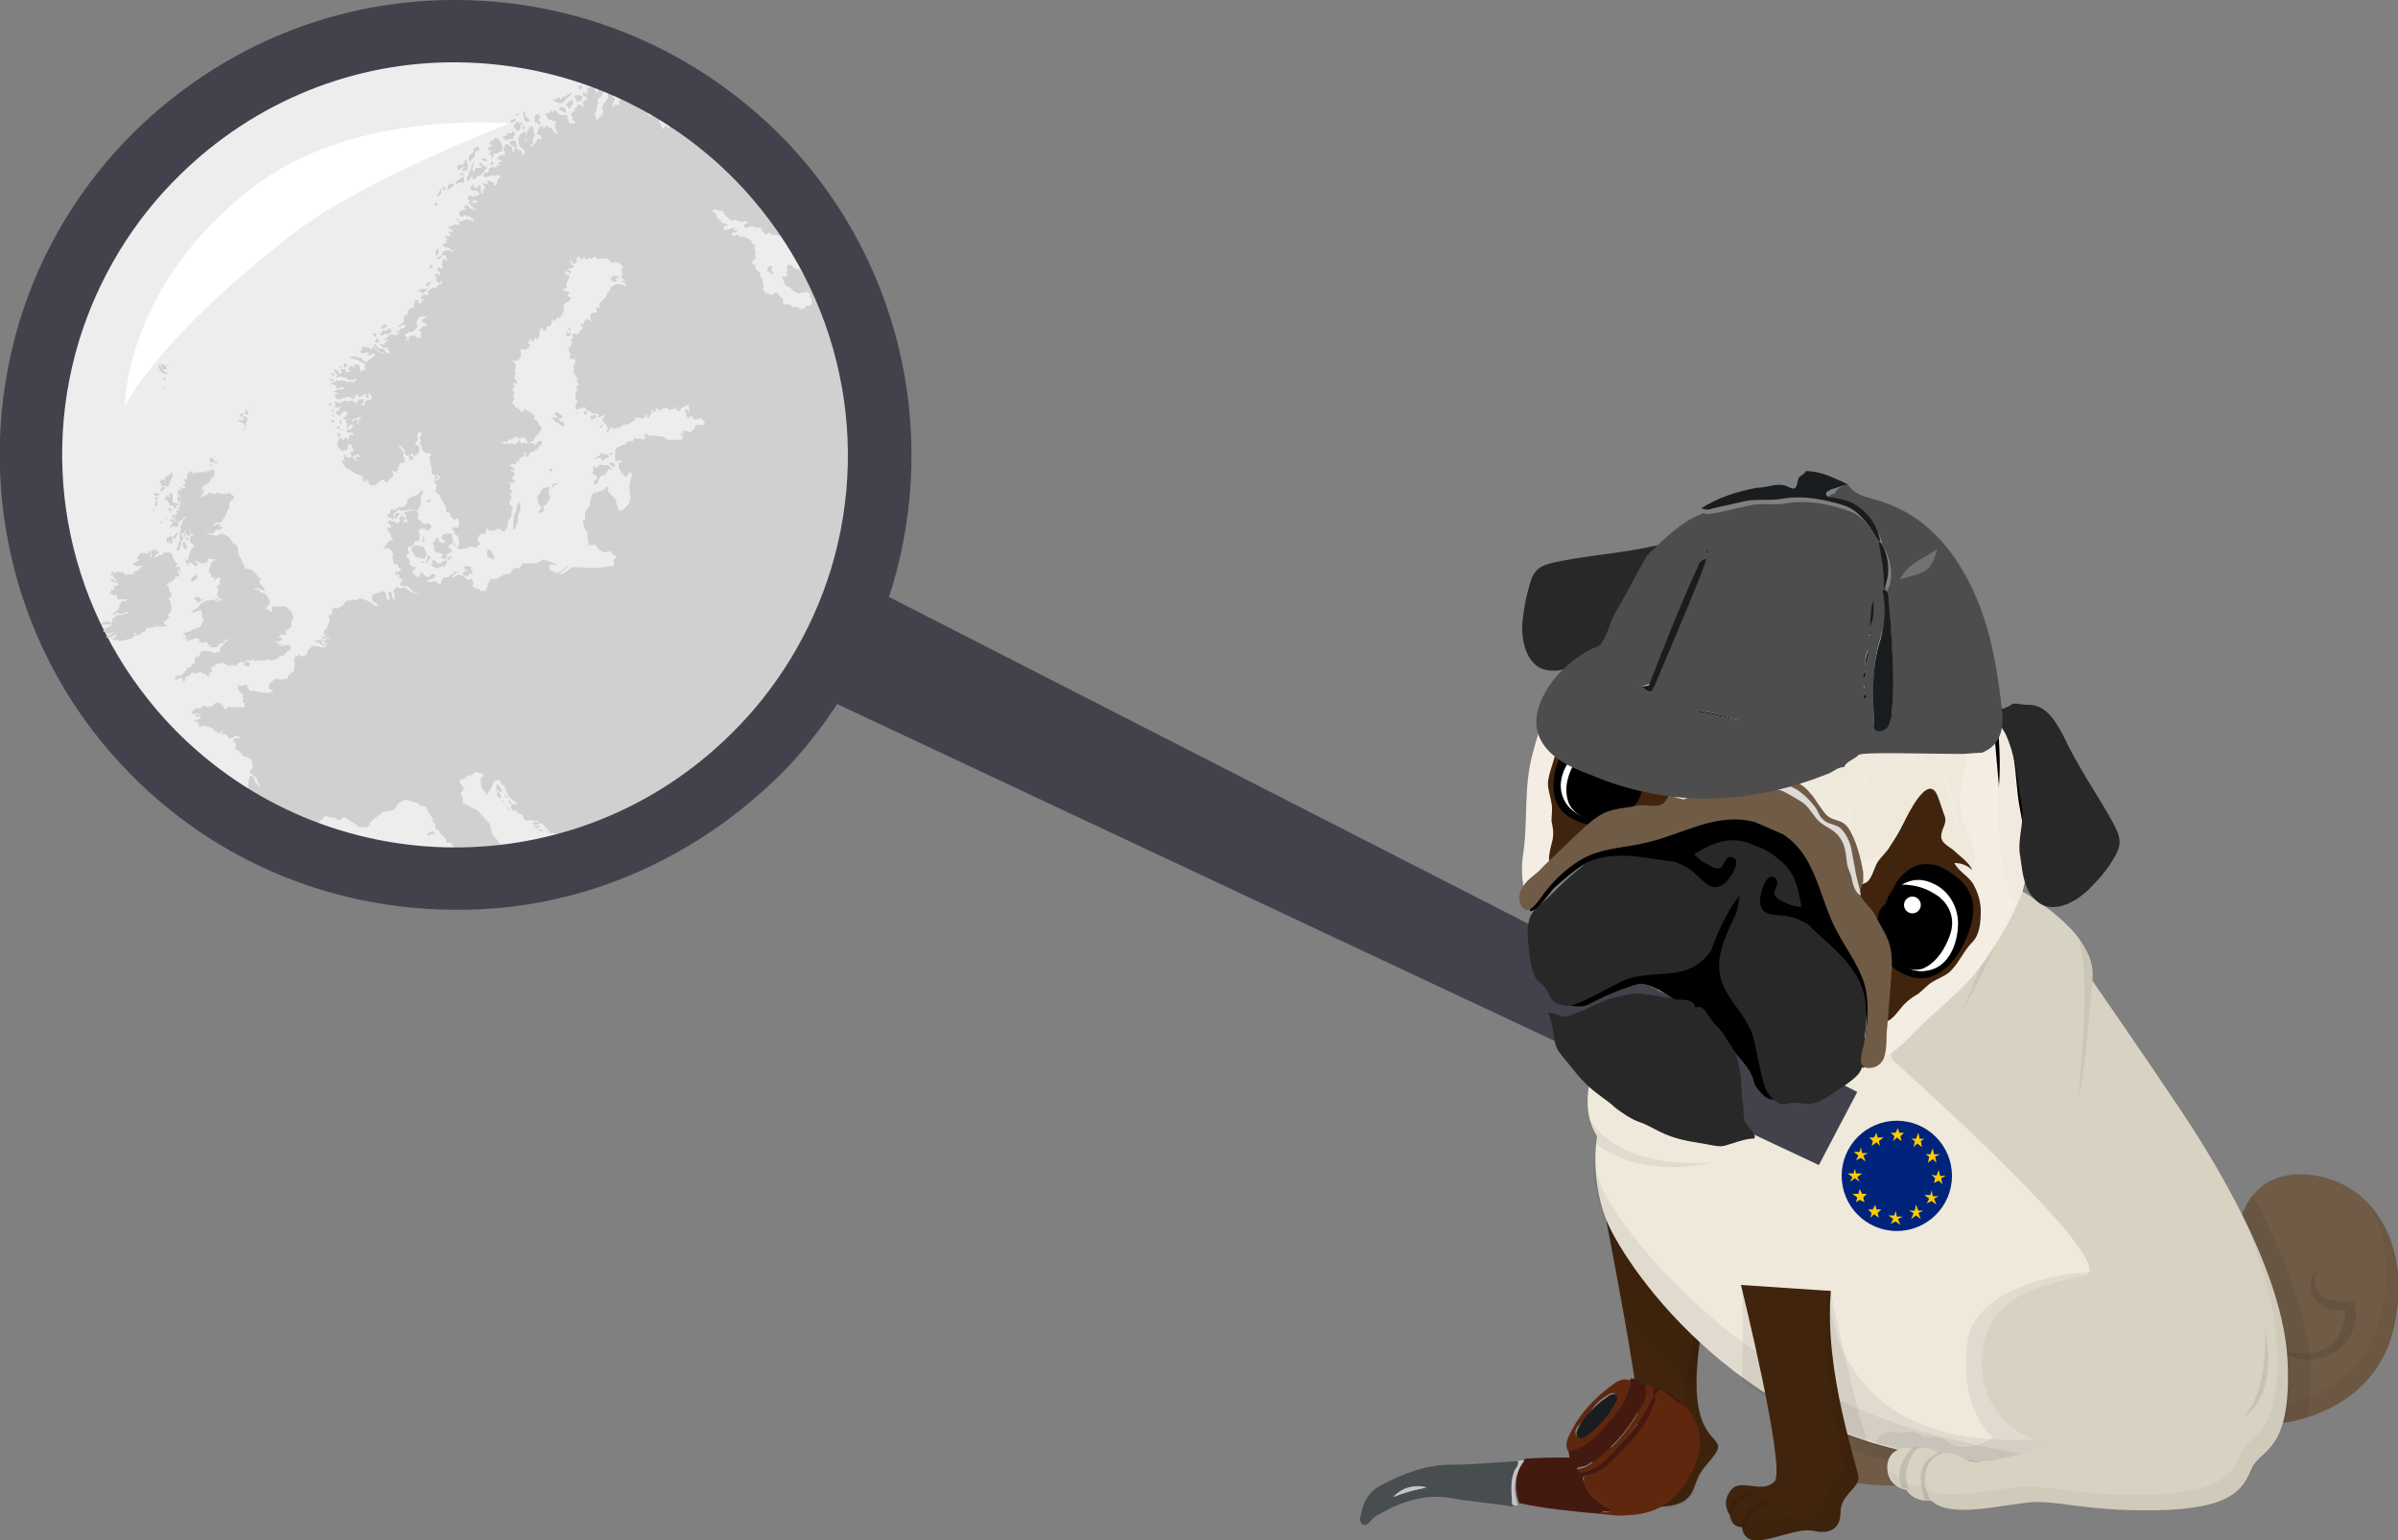 <?xml version="1.0" encoding="utf-8"?>
<!-- Generator: Adobe Illustrator 18.0.0, SVG Export Plug-In . SVG Version: 6.00 Build 0)  -->
<!DOCTYPE svg PUBLIC "-//W3C//DTD SVG 1.1//EN" "http://www.w3.org/Graphics/SVG/1.1/DTD/svg11.dtd">
<svg version="1.1" id="Режим_изоляции" xmlns:x="http://ns.adobe.com/Extensibility/1.0/" xmlns:i="http://ns.adobe.com/AdobeIllustrator/10.0/" xmlns:graph="http://ns.adobe.com/Graphs/1.0/"
	 xmlns="http://www.w3.org/2000/svg" xmlns:xlink="http://www.w3.org/1999/xlink" x="0px" y="0px" viewBox="0 0 200 128.5"
	 enable-background="new 0 0 200 128.5" xml:space="preserve">
<rect x="0" y="0" width="200" height="128.5" fill="#808080" stroke="none"/>
<circle fill="#EDEDED" cx="38.9" cy="38" r="34.6"/>
<g>
	<path fill="#D0D0D0" d="M73.5,38.8c0.1-5.6-1.1-11-3.4-15.7L70,23.2l-0.2,0l0,0.3l-0.3,0.2l-0.2,0.2L69,23.6l-0.9-0.4l-0.3,0
		l-0.1-0.2l-0.5,0l-0.3-0.2l-0.2-0.3l-0.4-0.1L66,22.1l-0.3,0l-0.1,0.2l0.1,0.2l-0.1,0.2l0.1,0.2l-0.2,0.2l-0.3,0l0.2,0.4l0.1,0.3
		l0.4,0.2l0.3,0.3l0.4,0.2l0.3-0.1l0.2,0l0.2-0.2l0,0.2l0.3,0.1l0,0.1l-0.1,0.1l0.2,0.2l0,0.5l-0.2,0.1l-0.2,0l-0.3,0.3l-0.2,0
		l-0.3-0.2l-0.4,0l-0.2-0.2l-0.5,0l-0.1-0.1l0-0.4L65,24.7l-0.2-0.3l-0.1,0l-0.3,0.2l-0.6-0.2l-0.1-0.2l-0.1-0.1l0.1-0.2l-0.1-0.3
		v-0.3L63.4,23l0-0.2L63,22.4l0-0.3L62.7,22l0.1-0.3l0.2-0.1l0-0.5l0-0.3l-0.1,0l0-0.2l0.1-0.2l-0.2,0L62.6,20l-0.7-0.3l-0.2,0.1
		l-0.1-0.2h-0.2l-0.1,0.1l-0.3-0.1l0.1-0.2l0.3,0l0.1-0.2l-0.3,0v-0.1l0.2-0.1L61.1,19l-0.2,0.1l-0.5,0.1l-0.1-0.1l0.1-0.2l0.3-0.1
		l-0.1-0.1l-0.4-0.1l-0.1-0.2l-0.3-0.2l-0.1-0.4l-0.3-0.2l0.1-0.1l0.3,0l0.1,0.1l0.4,0l0.1,0.3l0.6,0.5l0.2,0l0.1-0.1l0.3,0.2h0.5
		l0.1-0.1l0.2,0.2L62,18.7l0.1,0.1V19l0.3,0l0.1-0.1l0.5,0l-0.1,0.1l0.3,0l0.3,0l0,0.2l0.4,0.4l0.2-0.2l0.2,0.1l0.1,0.1l0.4,0
		l0.2,0.1l0.2-0.2l0.3,0.2l0.5,0.1l0.8,0l0.7-0.1l0.1-0.1H68l0.2-0.1c-1.9-3.1-4.3-5.8-7.1-8.1l-0.1,0l-0.1-0.1
		c-0.1-0.1-0.2-0.1-0.3-0.2l-0.1,0l0,0.1l0.2,0.2l0,0.1l-0.2-0.1l-0.3,0L60,11.5l0.1,0.2L59.9,12l-0.3,0l0.2-0.3l0.2-0.1l-0.1-0.1
		h-0.2l0.1-0.2l0.1-0.1l-0.1-0.1l-0.1,0.1l-0.2,0.3v-0.2l0-0.1l-0.1-0.1L59,11.4l-0.1,0l0-0.2l-0.2-0.1l-0.2,0.2l-0.1-0.3L58.3,11
		l-0.2,0.2L58,10.9l0-0.3l0.2-0.2l0,0.2l0.2,0.2l0.3,0l0.2,0.1l0.3-0.2l0-0.2L59,10.4l-0.1-0.1l-0.2-0.1l-0.1,0.1l-0.2-0.1L58.3,10
		L58,9.8l-0.3,0l-0.1,0.1l0.1,0.2l0.1,0v0.1l-0.2,0l-0.2,0l0,0.1l0.2,0.2l-0.1,0.1l-0.2,0l-0.1,0.2l0,0.4l-0.1-0.2l0-0.3L57,10.5
		l-0.3,0l0,0v0l-0.1,0l-0.2-0.2h-0.1l-0.1,0.1l0,0.2l-0.1-0.1L56,10.3l-0.2,0l0,0.2l0,0.3l-0.1-0.1l-0.1-0.2l-0.2,0.1l-0.1,0.2
		l-0.1-0.2l-0.1-0.3l-0.1,0L55,9.9l-0.1-0.1l-0.2,0l-0.2-0.1l-0.3,0l-0.2-0.2L54,9.4l0.4,0.1l0.4,0L55,9.6l0.6,0.1L56,9.5L56.3,9
		l0.5-0.1l0.2-0.2V8.6c0,0,0,0,0,0l-0.2-0.1l0-0.1c-0.1,0-0.1-0.1-0.2-0.1l-0.1,0l-0.3,0L56,8.1h-0.2l-0.2,0.3h-0.1l0-0.1l0.2-0.1
		l0-0.2l-0.3-0.1l-0.1-0.1l-0.2,0L54.9,8h-0.1l0-0.2l-0.1,0L54.6,8l-0.1,0l-0.1-0.1l0.2-0.1V7.5l-0.3-0.2l-0.3,0l-0.2,0.1l0,0.4
		l-0.2,0.1l0,0.1l0.2,0.4l0,0.2l-0.1,0.1l-0.1-0.3l-0.2,0l0,0.1l-0.2,0l-0.4,0.2L53,8.4l0.2-0.1L53.3,8l0-0.1l-0.1,0l-0.3,0.2
		l-0.2,0l0-0.1L53,7.8l0-0.1l-0.3-0.1l0-0.1l0.2-0.1L53,7.5h0.3l0.2-0.5l0-0.2L53.1,7L53,6.9l0.1-0.2L53,6.5l-0.2,0.2l-0.2,0
		l-0.2-0.1l-0.2,0.2l0,0.1L52.4,7l-0.1,0.2h-0.1L52,6.9L51.9,7l-0.1,0.2l0.1,0.1l0.2,0l0.1,0.1l0,0.1L52,7.7v0.2L51.8,8v0.2l0,0.1
		l-0.2,0.1l0.1,0.3l-0.1,0.1l-0.2-0.1l-0.2,0.1l0,0.1L51.1,9l0-0.3l0.2-0.5l-0.2-0.1l0-0.1l0.2-0.2l0-0.4l-0.1-0.1l-0.1,0l-0.4,0.6
		l0,0.3l-0.4,0.5L50.2,9l0.1,0.2l0,0.3l-0.4,0.4L49.7,10V9.7l-0.1-0.2l0.2-0.4l0-0.3l0.1-0.2l-0.1-0.3L50.2,8l0.1-0.3l0.1,0l0-0.2
		l-0.2,0l-0.2-0.2l-0.1,0l0,0.3l-0.2,0.2l0-0.3l-0.2-0.2l-0.2,0L49,7.3l0,0.4L49,7.9l-0.1-0.1l-0.2-0.1l-0.1,0.1l0,0.1l0.3,0.2
		L49,8.3l-0.1,0.1l-0.1-0.1l-0.2,0.2l0,0.2l0.1,0.1l-0.1,0.1l-0.3-0.2l-0.1,0l-0.1,0.3L47.9,9v0.1L48,9.2l-0.3,0.2l-0.1,0.2l0.2,0.2
		L47.7,10l0.2,0.1l0.1,0.1l-0.1,0.1l-0.4,0l-0.1-0.4l-0.2,0l0.2-0.2l-0.2-0.1l-0.2,0l-0.3,0l-0.4-0.4l-0.1,0l-0.1,0.2l-0.1-0.2
		l-0.2,0.2l-0.3,0.1l0,0.1l0.3,0.4l0.2,0l0.1,0.1l0.3,0l-0.1,0.3l0,0.3l0.2,0.3l0,0.2L46.2,11L46,10.7l-0.3-0.1l-0.1-0.2l-0.1,0.2
		l-0.2,0.2l0-0.3L45,10.6l0,0.1L44.8,11l0,0.2l0.3,0.1l0.1,0.3l-0.2,0l-0.1-0.1l-0.2,0.3L44.6,12l-0.3,0.3l0-0.2l0.2-0.2l-0.1-0.2
		l0.2-0.4l-0.2-0.8l-0.2,0.1l-0.3,0.5l0,0.4l0,0.1L43.8,12l0-0.3l0.1-0.3L43.8,11l-0.1,0l-0.3,0.2l-0.2,0.4l0.1,0.3l0,0.3l0.4,0.3
		l0.1,0.2l-0.2,0.3l-0.1-0.4l-0.3-0.1L43,11.8l-0.1-0.1l-0.4,0.1l0,0.2l0.4,0.3l0.2,0l0.1,0.1l-0.2,0l-0.2,0.1l0.2,0.3l-0.3-0.2
		l0-0.3l-0.1-0.1L42.3,12l-0.2,0.1l-0.1,0.4l0.1,0.2l0,0.3l-0.2-0.1l-0.2,0.1l-0.3,0.3l0.1,0l0.2,0l0.2,0.2l-0.2,0l-0.2,0.1l0.2,0.1
		l-0.1,0.1l-0.2,0l0,0.1l0.1,0.1l-0.2,0l-0.1-0.1L40.9,14l-0.2,0.2l0.1,0.1l-0.1,0.1l-0.3,0l-0.1,0.3l0.2,0.1l0.6-0.2l0.1,0.1
		l0.3-0.1l0.2,0l0,0.2L41.5,15l-0.1,0.4l-0.1,0.1l-0.1-0.1l0-0.2L41,15.2l-0.1-0.1l-0.3,0l0.1,0.1l-0.1,0.2l-0.2-0.1l-0.2,0l0.2,0.2
		l0.1,0.2l-0.1,0l-0.1,0.2l0,0.2l-0.1,0.1l-0.1-0.2l0-0.3L40,15.4l-0.2,0.2l-0.2,0.1l-0.1-0.2l0.1-0.1l-0.2,0l-0.2,0.3l0.2,0.2
		l0.3,0l0.3,0.2l-0.1,0.2l-0.5,0.1l-0.1-0.1l-0.2,0l-0.1,0.3l0.2,0.2l-0.2,0.2l0.2,0l0.3-0.3l0.2,0l0.1,0.2l-0.4,0L39.2,17l0.1,0.2
		l0.3,0.2l0,0.2l-0.2-0.2l-0.2,0l-0.2-0.3l-0.1,0l-0.2,0.2l0.2,0.2l-0.3,0l-0.3,0.2V18l0.3,0.1l0.2-0.2l0.2,0.2l0.2-0.1l0.1,0.2
		l0.2,0.1v0.2l-0.4-0.2h-0.3l-0.1,0.1l-0.4,0.1v0.2l-0.2,0.1l-0.1-0.1l-0.4,0.2l-0.2,0l0,0.1l0.2,0.1l0.2,0.2l-0.2,0.1l-0.1-0.1
		l-0.1,0.1l0.2,0.2l-0.1,0.1l-0.3,0l0-0.1l-0.1,0.1l0.2,0.2l-0.1,0.1l0,0.2h0.2l-0.2,0.1l-0.2,0L37,20.1v0.2l-0.1,0.2l0.2,0.1
		l0.4,0.1l0.1,0.2l0.2,0l0.2-0.1l-0.2,0.2V21h-0.2l-0.1-0.1l-0.4,0l-0.3,0.3l0.1,0.1l0.3,0l0,0.2l0.1,0.1l0,0.2l-0.2-0.2h-0.1
		l-0.1,0.2l0,0.2l-0.1,0l0.1,0.2l0,0.2h-0.1l-0.2-0.1l-0.1,0.1l0,0.2l0.2,0.1l0,0.1l0,0.2l-0.3-0.2l-0.1,0.1l0,0.2l0.1,0l0,0.3
		l0.1,0.2l0.2,0l0.1-0.2h0.1l-0.1,0.3l-0.2,0l-0.2,0.3h-0.2L36,24l0,0.1l-0.2,0.1l-0.2,0.2l0.2,0.1l-0.1,0.1l-0.4,0l-0.2,0.2l0,0.1
		l0.3,0.1l-0.2,0.1l-0.1,0.2l-0.2,0l0-0.2l-0.1-0.1l-0.1,0.1h-0.2l0.1,0.2l-0.1,0.1l0,0.2l0.1,0.1h-0.3L34,25.9l0,0.3l-0.3,0.2
		l0,0.1l0,0.3l-0.2,0.2l-0.3,0.2l0.1,0.1l0.3-0.2l0.2,0l0,0.2l-0.2,0.1l0,0.3l0.2,0.2l0.3-0.2l0.3,0l0.4-0.4V27l-0.2,0.1l0.2-0.3
		l0.1-0.3l0.1,0l0.1-0.1l0.3,0l0.2,0l-0.4,0.3l0,0.2l0.4,0.1l-0.1,0.2l-0.2,0l-0.4,0.4l0.3,0.1l-0.1,0.2l0,0.3l-0.3,0l-0.2-0.2
		l-0.3,0l-0.2,0.1l0,0.2l-0.2,0.1l-0.2,0.1l0.2-0.2l0.1-0.1l-0.2-0.2v-0.3l-0.2-0.3h-0.2l-0.1,0.2l-0.3,0v0.1h0.4l-0.4,0.3l-0.2-0.1
		l-0.2,0L32,28.4l0.2,0l0.1-0.1l0.1,0.1l-0.3,0.2L32,28.8l-0.1-0.1h-0.2l0,0.1l0.3,0.2h0.4l-0.1,0.2l0.2,0.1l0,0.2l-0.3-0.1L32,29.1
		h-0.3l-0.3-0.2l-0.1-0.2l-0.1,0l0,0.2l0.3,0.3l0.3,0.2l0.2,0l0.1,0.1l-0.2,0l-0.4-0.2l-0.4-0.4L31,29.2L30.8,29h-0.3l-0.1-0.1
		L30.2,29l0,0.2l-0.2,0.1l0.2,0.2l0.5-0.1l0.1,0.1l-0.2,0.1l0.1,0.1l0.4-0.2h0.2l-0.1,0.2L30.8,30l-0.2,0.2l-0.3-0.1l-0.2-0.3H30
		l-0.1,0.1l-0.2-0.2l-0.2,0.1l-0.1-0.1l-0.2,0.1l0.1,0.1l0.5,0.1l0.3,0.2l0.4,0.2l-0.1,0.2l0.1,0.2L30.1,31L30,30.9l0-0.4l-0.2-0.1
		l-0.3,0l0.1,0.2l0,0.1l-0.3-0.2l-0.3,0.3l0.3,0.2l-0.2,0l-0.2,0.1l-0.1-0.3l-0.4,0l0.1,0.3l-0.2,0.1L28.2,31L28,30.8l-0.1,0l0,0.2
		l0.3,0.3L28,31.4l0.1,0.1l0.3-0.1l0.4,0.1l0.3,0.2h0.4l0.1-0.1h0.2l-0.3,0.3l-0.4-0.1l-0.1,0.1l-0.5-0.2l-0.3,0.1l-0.1-0.1
		l-0.2,0.2l-0.3,0l0,0.1l0.5,0.2L28,32.4l0.2,0l0.2-0.1h0.4l-0.3,0.2h-0.4L28,32.6l-0.1,0l0,0.1l0.2,0.1h0.2L28,32.9l-0.1,0l0,0.1
		l0.1,0.1l0.1,0.2l0.3,0l0.2-0.1l0.4-0.1l0.3,0.1l0.1,0.1l0.2-0.1l0-0.2l0.2-0.1l0.1,0.2h0.2l0.3-0.2l0.1,0L30.6,33l-0.2,0.1
		l0.3,0.1l0.1-0.1l-0.1-0.2l0.2-0.3l-0.1,0.2l0.2,0.3L31,33.3l-0.4,0.1l-0.2,0.1l0.1,0.1l-0.1,0.2l-0.3,0l0-0.1l0.2-0.1l0-0.3
		l-0.3,0l-0.3,0.3l0,0.2l-0.2-0.3l-0.2-0.1l-0.3,0.1l-0.2-0.1l-0.4,0.2h-0.2l-0.2-0.1l-0.1,0l0.1,0.3l-0.1,0.1L28,34l0.2,0l0.1-0.1
		l0.2,0L28.3,34l0,0.2l-0.1,0.1L28,34.3l0.1,0.3l0.2,0.1l0.4-0.4l0.3,0.1l-0.1,0.1l0,0.2l-0.3,0.2l0.1,0.1l0.2,0l-0.1,0.2l0.2,0.2
		l-0.1,0.3l0.1,0l0.2-0.3l0.2-0.1l0-0.3l0.5-0.2l0.3,0l0.2-0.1l-0.2,0.1l-0.3,0.2v0.3l0.1,0.2l-0.2-0.2l0-0.3l-0.2,0l-0.2,0.3
		l-0.2,0.1l0.3,0.1l-0.2,0.3H29l-0.1,0.2l0.1,0.1h0.4l0.1,0.2l-0.3,0l-0.1,0.2l0,0.2l-0.3-0.2l-0.1,0.1l-0.1,0.2l-0.1-0.3l-0.2,0.1
		L28.1,37l0.1,0.3l0.4,0.4l0.1-0.2l0.1,0.1l0.2-0.1L29,37.3l0.1-0.3l0.3,0.2l-0.1,0.1l0.2,0.2l-0.1,0.2l-0.2,0.1l0.2,0.4l0.1-0.2
		l0.4-0.1l0.1,0.2l-0.3,0l-0.1,0.1l0.2,0.2l0,0.1l-0.5-0.4l-0.2,0.1l-0.2-0.1l-0.2,0v0.2l-0.2,0.2l0.4,0.6l0.3,0.1l0.4,0.3l0.6,0.2
		l0.1,0.2l-0.1,0.1l0.2,0.2l0.2-0.1L30.3,40l0.2,0l0.2,0.1l0,0.1l0.3,0.4l0.1-0.2l0.1,0.1l0.2-0.1l0.3-0.3l0.1,0l0.1-0.1l0.1,0
		l0.1,0.2l0.2,0l0.5-0.5l0-0.2l-0.2-0.3l0.4,0.2l0.3-0.3L33.1,39l0.2-0.1l0-0.2l0.2-0.1l0.2,0l0.1-0.2L33.6,38l0.1-0.2l-0.2-0.3
		l-0.2-0.2l0-0.2l0.1,0.1l0.3,0.3l0.1,0.4l0.1,0.1l0.2,0l0,0.2l0.1,0.2l0.3-0.1l-0.1-0.2L34.2,38l0.1-0.2l0.2,0.2l0,0.1l0.4-0.3
		l0.1-0.3l-0.1-0.3l-0.2-0.1L34.6,37l0.1-0.1l0-0.1l0.1,0l0.1-0.1l-0.1-0.2l0-0.3l0.2-0.2l0.2,0.2l-0.2,0.3l0.1,0.3l-0.1,0.2
		l0.2,0.3l0,0.2l0.3,0.3l0.3,0l0.1,0.1L36,38l0,0l-0.2,0.1l0.1,0.6L36,39l0,0.5l0.2,0.1l0.1,0.1l0,0.3l0.3-0.1l-0.2-0.2l0-0.2l0.1,0
		l-0.1,0.1l0.2,0.1l0.1,0.2l-0.3,0.2l-0.1,0.2l0.1,0.2l0,0.3L36.3,41l0.2,0.2l0.2,0.1l0.1,0.4l0.1,0.1l0.3,0.5l0,0.4l0.3,0.1
		l0.1,0.3l0.3,0.3l0.3-0.2l0.1,0.4L38.2,44l-0.4,0l-0.1,0.2l0.2,0.1l0,0.3l0.3,0.1l0.1,0.7l-0.2,0.3l0.2,0.1h0.3l0.7-0.2l0.4,0.1
		l0.3-0.3l0-0.2l-0.2-0.1l0.2-0.5l0.5-0.1l0.1-0.5l0.1,0.2l0.5,0.1l0.3-0.2l0.3,0.1l0.2,0.2l0.3-0.4l0.1-0.6l0.2-0.2l0.1-0.7
		l0.1-0.2l-0.3-0.2l0-0.3l0.2-0.3l-0.2-0.3l0.3-0.2l-0.3-0.2l0.1-0.3l-0.2-0.3l0.3,0.1l0.3-0.1l-0.3-0.3l0.2-0.3l0-0.2l-0.4-0.2
		l0.5,0l-0.3-0.3l-0.2,0l0.2-0.2h0.2l0,0.1l0.2-0.2l0-0.2l0.2,0.2l0-0.3l0.2-0.2l0.2,0l0-0.2l0.1-0.2l0.1,0.1l-0.1,0.3l0.2,0
		l0.3-0.4h0.2l0.2-0.2l0-0.3l-0.2-0.2l-0.4-0.1l-0.3,0.1l-0.1-0.1l-0.2,0.1l-0.2-0.3L43,37.1L42.8,37l-0.4,0l0,0.1l-0.1-0.1l-0.4,0
		l0-0.1l0.2-0.1l0.2,0.1l0.2-0.3l0.1,0.1l0.2-0.1l0.1-0.2l0.3,0.1l0.1,0.1l0.2,0l0-0.2l0.1,0.1l0.3,0.1l0,0.2l0.2,0.1l0.4-0.1
		l0.1-0.3l0.4-0.4l0.2-0.4l-0.3-0.3v-0.2l-0.4-0.3l0.1-0.2l-0.5-0.4L44,34.3l-0.2-0.2l-0.3,0.3l-0.2-0.3l-0.1,0.1V34l-0.2,0
		l-0.1-0.2l-0.2-0.2l0.2-0.3L42.8,33l0.1-0.1v-0.2l-0.2-0.1l0.2-0.3L42.8,32l0.1-0.1l0.2,0.2l0-0.3l-0.2-0.2l0.1-0.4l-0.1-0.3
		l0.1-0.1l0-0.4l-0.3-0.4l0.2,0.1l0.4-0.1l0.2-0.4l-0.1-0.3l0.1-0.2l0.3,0.1l0.4-0.3l0-0.2l-0.2,0l0.1-0.2l0.2-0.2l0.1,0.2l0.1,0
		l0.1-0.3h0.1l0.1,0.2L45,28v-0.3l0.1-0.3h0.2l0,0.2l0.2,0l0.1-0.3l0.4-0.2L46,26.9l0-0.3l0.2,0.2l0.3-0.3l0.2,0l0.3-0.5l0-0.5
		l0.2-0.3l0.2,0l0.3-0.4h-0.2l-0.2-0.2l0.2-0.1l-0.1-0.2l-0.2,0l-0.3-0.2l0.4-0.1l-0.1-0.2l0.2-0.5l0.1-0.2l-0.1-0.2l-0.2,0
		l-0.1-0.2l0.1-0.1l0.2,0.1l0.1,0.1l0.1,0l0-0.2l-0.3-0.1l0.2-0.1l0.2,0l0.2-0.2l-0.2-0.1l-0.2-0.4l0.2,0.1l0.1,0.2l0.2,0l0.1-0.2
		l0-0.3l0.2-0.1l0.2,0.3l0.2-0.3l0.1,0.2l0.2,0.1l0.1-0.2l0.2,0.1l0.3-0.2l0.2,0.2l0.3,0l0.2-0.1l0,0l0.1,0.1l0.3,0l0.3,0.3h0.6
		l0.4,0.4l-0.2,0.1l0.1,0.2l0,0.4l-0.1,0.1l0.4,0.4l-0.3-0.1l-0.1,0l0.4,0.3l0,0.2l-0.4-0.2l-0.4,0L50.9,24l0,0.2l-0.3,0.3v0.2
		l-0.1,0.1l-0.5,0.5L50,25.7l-0.1,0l-0.1-0.1l-0.1,0l0.1,0.3l-0.1,0.2l-0.3,0l-0.2,0.2l0.1,0.4l0.2,0.1l-0.4-0.1l-0.1-0.1l-0.2,0.1
		l-0.1,0.3l0,0.1l-0.2-0.1l-0.1,0.1l0.2,0.2l0,0.1l-0.2,0.2l-0.1,0.2l-0.3,0.2L48.1,28l0-0.1l-0.2-0.1l-0.2,0.1l0.1,0.3l-0.2,0.1
		l0.1,0.3l-0.1,0.3l-0.1,0l-0.1,0.2l0.1,0.3l0.1,0.1l-0.1,0.3l0.1,0.2l0.2-0.1l0.2,0.2l-0.1,0.3l-0.1,0.2l0.1,0.3l-0.1,0.1l0.3,0.5
		l0.1,0.1l-0.1,0.2l0.2,0.3l-0.2,0.1l0,0.5L48,32.7l0,0.6l0.2,0.2L48,33.8V34l0.1,0.2l0.4-0.2l0.1,0.1l0.1-0.2l0.3,0.4l0.2,0
		l0.2,0.2l0.4,0l0.1,0.1l-0.1,0.2H50l0.4-0.2v0.2l-0.2,0.2l0.4,0.5l0.1,0.2l-0.1,0.3l0.1,0.1l0.2-0.4l0.2-0.1l0,0.2l0.3-0.1l0.2,0
		l0.5-0.3h0.3l0.6-0.4l0-0.2l0.4,0.1l0.3,0l0.2-0.4l0.1,0.1l-0.1,0.2l0.2,0.1l0.2-0.4l0.1,0l-0.1-0.3L54,34l0.1,0.3l0.2,0l0.1-0.2
		l0.1,0.3l0.2-0.1l0-0.2l0.2,0l0.1,0.2l0.2-0.2l0.4-0.1l0.2,0.2l0.5-0.1l0-0.2L56.1,34l0.1-0.1l0.2,0.1l0,0.2l0.3,0.1
		c0,0,0.1-0.1,0.1-0.2l-0.1-0.4l0.1,0.4l0,0c0,0,0-0.1,0.1-0.1c0.1,0,0.4-0.2,0.4-0.2l0.3-0.1l-0.2,0.2l0.1,0.2v0.3l-0.3-0.3
		l-0.1,0.2l0.3,0.4l0.3,0l0.2,0.3h0.3l0.1-0.1h0.2l0.3,0.4l-0.2,0.2l-0.4-0.1l-0.2,0.1l-0.1,0.3l-0.4,0.3l-0.3-0.2l-0.2,0.1l0,0.3
		l-0.3,0.1L57,35.9l-0.1,0v0.2l0.1,0.2l-0.1,0.3l0,0l0.1,0.2l-0.1-0.2l0,0.1l-1.2,0l-0.5-0.3l-0.5,0l-0.3-0.1l-0.2,0.1l-0.3-0.3
		l0,0.2l-0.2,0v0.1l0.2,0.1l-0.3,0.2l-0.1-0.1l-0.5,0l-0.1-0.1l-0.1,0.3l-0.3,0l-0.3,0.1l0,0.2l-0.2,0l-0.5,0.2l-0.2,0.3l0,0.9
		l0.2,0l0.1-0.1l0.3,0l-0.1,0.2l-0.2,0l0,0.4l0.2,0.4l0.4,0.4l0.1,0l0-0.2l0.3-0.2l0.1,0.2l-0.2,0.8v0.2v0.4l0.1,0.6l-0.2,0.5
		l-0.5,0.5h-0.3L51.4,42l0-0.3L50.7,41l0-0.4l-0.1,0l-0.3,0.3L49.9,41l-0.1,0.1l-0.3,0l-0.2,0.3l0,0.3l-0.1,0l0,0.5l-0.4,0.5l0,0.3
		l0,0.3l-0.2,0.2l0.2,0.7l0.2,0.2l0,0.1l0,0.4l0.1,0.4l-0.1,0.2l0.1,0l0.5-0.1l0.4,0.5l0.4,0.2l0.5-0.1L51,46l0.1,0.3l0.2,0l0.1,0.2
		l-0.2,0.2l0,0.5l-1.6,0.2l-1.8-0.1l-0.2,0.1l-0.5,0.4l-0.4,0.1l-0.1-0.1l0.4-0.2l0.4-0.4l-0.1,0l-0.3,0.3l-0.5,0.3l-0.6-0.2
		l-0.1-0.3l0.1-0.2l0.3,0l0.2,0.1l0-0.1l-0.4-0.2l-0.7-0.2l-0.6,0.3l-0.4,0L43.6,47l-0.3,0.4l-0.4,0l-0.3,0.3v0.2l-0.5,0l-0.7,0.4
		l-0.5,0l-0.2,0.4l-0.1,0.4l-0.1,0.1l0,0.1l-0.1,0l-0.3,0l-0.2-0.2l-0.2,0l-0.3-0.2l0.1-0.3l-0.2-0.3l-0.3,0.1l-0.4-0.4l-0.3,0
		l-0.1-0.2L38.4,48l-0.3,0l-0.3,0.2l-0.1-0.1l0.2-0.2l0,0l0.1-0.1l0.3-0.1l-0.4,0l-0.1,0.1l0,0.1l-0.3,0.1l0,0.1l-0.5,0.1l-0.2,0.3
		l0,0.2l-0.3,0l-0.1-0.2l-0.3,0l-0.1,0.1l-0.4-0.1l0.3-0.2l0.2,0l0.2-0.2l0-0.2L36,47.9l-0.2,0.2l-0.1,0.1l-0.4-0.3l-0.1-0.2
		l-0.1,0.1L35,48l-0.2,0.2l-0.1-0.2l-0.2-0.1l-0.1-0.2l0.1-0.1l0.2-0.3l-0.3,0l-0.3-0.3l0,0l0.1-0.2L34,46.5h-0.1l0-0.2l0.2-0.1
		l0-0.2l-0.1-0.1l0-0.2l0.6-0.3l-0.1-0.1l0.2-0.2l0.1,0.1L35,45l0-0.4l-0.1-0.3l0.2-0.2l0.3,0l0.2,0.2l0.1-0.1l0.1,0l0.1-0.1
		l0.1-0.2l-0.3-0.3l-0.1,0.1l-0.3,0l-0.2-0.2l-0.2-0.2l-0.1,0l0.1-0.2v-0.3l-0.3-0.2l-0.4,0l-0.2,0.1l-0.2,0l-0.1,0.1l0.2,0.3
		l-0.1,0.1l0.2,0.3l0,0.1l-0.2-0.1l-0.2,0.1l0-0.1l0.2-0.2l-0.2-0.3h-0.1l-0.2,0.3l0.1,0.2l-0.3,0.2l-0.2-0.2h-0.2l-0.2-0.1
		l-0.2,0.2l0.3,0.2v0.3l-0.2-0.1l-0.1,0l0.1,0.4l0.2,0.1v0.3l0.2,0.2l-0.4,0.2L32,45.7l0.2,0.1l0.2-0.1l0.3,0.3l0.1,0.4l-0.1,0.1
		l0.1,0.2l0,0.1l0,0.2l0.2,0.1l0.2,0l0,0.2l0.3,0.3l-0.3,0.1h-0.2l0,0.3l0.3-0.1v0.3l0.3,0.2l-0.2,0.2v0.2l0.2,0.1l0.4,0l0.5,0.5
		l0.6,0.2l-0.6-0.1L33.7,49l-0.3,0.1L33.2,49l-0.2,0l-0.2,0.3l0.1,0.2l0,0.4l0.1,0.3l-0.3-0.4l0-0.3l-0.2-0.2l-0.1,0.1v0.2l0.1,0.3
		l-0.1,0.2l-0.2-0.3v-0.3l-0.3-0.2l-0.2,0.1l-0.6,0.2l-0.1,0.3l0.1,0.3l0.3,0.1l0.1,0.3l0,0l-0.3-0.1l-0.2-0.2l-0.4-0.2L30,49.9
		l-0.3,0.2l-0.2-0.1l-0.2,0.1l-0.4,0l-0.3,0.4l-0.5,0.3l-0.1-0.1l-0.3,0.1l0,0.4l-0.3,0.2l0.1,0.3l-0.1,0.3l-0.1,0.3l-0.1,0.2
		L27,52.7l0,0.2l0.3,0.3l0.3,0.1h-0.3l-0.2,0.1l-0.1,0.1l0.1,0.2l0.2,0l0,0.1l-0.3,0l-0.2-0.3l-0.3-0.1l-0.2,0.1l0.1,0.1l0.2,0
		l0.2,0.2l0.1,0l0.3,0.2L27,54l-0.2,0l-0.4-0.1h-0.3l0,0l-0.3,0.2l-0.2,0.4l0,0.1l-0.5,0.2L25,54.6l-0.4,0.2l-0.1,0.3l0.1,0.3
		L24.5,56L24,56.4v0.2l-0.5,0.1l-0.2,0l-0.3-0.1L22.5,57l-0.1,0.3l0.1,0.2l0.3,0.1l-0.3,0.2L22,57.8l-0.6-0.1l-0.3-0.1l-0.2,0.1
		l-0.1-0.2l-0.2-0.1l0.1-0.2l-0.2-0.1l-0.2,0.1l-0.3,0l-0.2-0.1l0.1,0.3l-0.1,0.1l0.5,0.5l-0.1,0.1l0.1,0.2l-0.1,0.2l0.2,0.2l0,0.3
		L19.9,59L19.7,59L19.5,59L19.2,59l-0.1-0.1l-0.3,0.3l-0.4-0.5l-0.2-0.1l-0.3,0.1l-0.3,0.3l-0.1-0.1L17.3,59l-0.1-0.1l-0.3,0
		l-0.2,0.2l-0.4,0L16,59.4l0.1,0.2l0.3-0.1l0.3,0.1l0.1,0.1l-0.3-0.1l-0.2,0l0.1,0.3l0.1-0.2l0.2,0.1l0,0.2L16.5,60l-0.3,0.1l0,0.1
		h0.3l0.1,0.3l0,0.2l0.3-0.2l0.2,0.1l0.2,0l0.5,0.2l0.1,0.2H18l0.3,0.2l0.2-0.2l0.1,0l-0.1,0.2l0.1,0.1l0.2-0.1l0.1,0.1L19,61.4
		l0.1,0.2l0.2,0l0.3-0.2l0.3,0l0.2,0.3l-0.2-0.1l-0.3,0l-0.2,0.2l0.2,0.1l0.1,0.3l-0.1,0.2l0.1,0.2l0.2,0l0.4,0.5l0.4,0.1l0.3,0.2
		l0,0.3l0.1,0.2l-0.1,0.3l-0.1,0l-0.1,0.3l0.2,0.1l0.4,0.3l0.3,0.8l-0.4-0.4l-0.1-0.4l-0.3-0.2l-0.1,0.1l-0.1,0.7l0,0.5l0.2,0.2
		l-0.2,0.1l-0.1,0.9c1.8,1.1,3.7,2.1,5.7,2.8l-0.1-0.4l0.1-0.5l0-0.2l0.3-0.3l0.5-0.5l0.2,0l0.2,0.1l0.3,0l0.4,0.2h0.2l0.2-0.2
		l0.2,0l0.9,0.6l0.2,0.2l0.7,0l0.3-0.2l-0.1-0.1l0.3-0.3l0.9-0.7l0.1,0l0.7-0.1l0.3-0.3l0-0.2l0.7-0.4l1,0.3l0.3,0.2l0.4,0.1
		l0.1,0.2l0.1,0.2l0.1,0.2l0.3,0.4l0,0.3l0.2,0.1l0,0.4l0.3,0.2l0.2,0.3l0.4,0.4l0,0.3l0.4,0l0.3,0.4l0.1,0.2l0.2,0.1l0.6,0.8
		l0.6,0.4l0.3,0l0.2,0.2l0.1,0.2h0.3l0.2-0.2l0.3,0.1l0.3,0l0,0c1.1-0.1,2.3-0.2,3.4-0.4l-0.2,0h-0.3l-0.1-0.2l0-0.1l0.4-0.3
		l0.1-0.2l-0.3-0.1l-0.4,0.1l-0.2-0.1l-0.5,0L42.6,71l-0.3-0.1l-0.2-0.2l-0.4-0.3l-0.2-0.3l-0.3-0.3L41,69.5l0-0.3l-0.1-0.1l0-0.3
		l-0.9-1l-0.2-0.2l-0.4-0.2l-0.6-0.3L38.6,67l0-0.4l-0.2-0.4l0.1-0.1l0.2-0.3l-0.2-0.3l-0.2-0.3l0.1-0.2l0.3,0l0.3-0.3h0.3l0.2-0.2
		l0.2-0.1l0.3,0.1l0,0l0.3,0.1l0,0.2l-0.2,0.1l0,0.3l0,0l0.1,0.6l0.3,0.3l0,0.1l0.1,0.1l0.4-0.6l0.1-0.3l0.2-0.3l0.4,0l0.1,0.3
		l0.3,0.2l0.1,0.4l0.2,0.4l0.4,0.4l0.1,0l0.3,0.3L43,67.1l-0.3,0l-0.1,0.2l0.1,0.3h0.3l0.3,0.3l0.3,0.1l0.1,0.3l0.2,0.2l0.3-0.1
		l0.6,0.1l0.4,0.2l0.7,0.7l-0.2,0l-0.3-0.2l0.2,0.2l0.3,0.1l0.2,0l0.5,0.1l0.2-0.1l0.3,0.4l0.1,0.1l0.3,0.1l0.5,0.7l0,0.2l0.3,0.1
		C62.6,67.2,73.1,54.3,73.5,38.8z"/>
	<path fill="#D0D0D0" d="M69.6,22.1c-0.2-0.3-0.3-0.7-0.5-1l0,0.1l0.2,0.4L69.6,22.1z"/>
</g>
<path fill="#43424C" d="M38.3,0C28.1-0.1,18.6,3.8,11.3,10.9c-4.5,4.4-7.9,10-9.7,16c-4,13.3-0.5,27.8,9.3,37.7
	c7.1,7.2,16.6,11.2,26.8,11.3c6.7,0.1,13.1-1.6,18.8-4.8c2.9-1.6,5.7-3.7,8.2-6.1c2.4-2.3,4.4-5,6.1-7.8c1.5-2.6,2.7-5.3,3.6-8.2
	c4-13.3,0.5-27.8-9.3-37.7C57.9,4.1,48.4,0.1,38.3,0z M61.3,15c8.4,8.6,11.5,21,8,32.5c-1.6,5.2-4.5,10-8.4,13.8
	c-12.9,12.7-33.6,12.5-46.3-0.4c-8.4-8.6-11.5-21-8-32.5c1.6-5.2,4.5-10,8.4-13.8c6.2-6.1,14.5-9.5,23.2-9.4
	C47,5.3,55.2,8.8,61.3,15z"/>
<g>
	<g>
		<g>
			<path fill="#705B46" d="M163.6,123.7c0,0-10.8,1.1-11.4-1.3c-0.5-2.4-1.4-8.8,2.5-9.3C158.7,112.6,169.7,119.3,163.6,123.7z"/>
			<path opacity="6.000000e-002" d="M154.7,113.1c-3,0.4-3.2,4.1-2.9,6.9c2.8,1.2,5.9,2.1,9.3,2.6c1.2,0.2,2.3,0.3,3.3,0.3
				C168.6,118.6,158.5,112.6,154.7,113.1z"/>
			<g>
				<path fill="#705B46" d="M190.5,118.7c0,0,7.4-0.8,9.1-7.7c1.7-7-1.6-12.5-7.1-13c-5.6-0.5-6.8,5.2-5.6,9.5
					C187.9,111.9,189.9,118.3,190.5,118.7z"/>
				<path opacity="4.000000e-002" d="M197.6,100.6c1.4,2.3,1.8,5.5,1,9.1c-1.5,6.1-7.4,7.5-8.8,7.7c0.3,0.7,0.5,1.2,0.7,1.3
					c0,0,7.4-0.8,9.1-7.7C200.6,106.7,199.8,102.9,197.6,100.6z"/>
				<path opacity="6.000000e-002" d="M187.9,99.7c-1.6,1.9-1.8,5.2-1.1,7.8c1.1,4.3,3.1,10.8,3.7,11.2c0,0,0.8-0.1,1.9-0.4
					c0.2-1.1,0.3-2.5,0.3-4.5C192.4,109.3,190.2,104.1,187.9,99.7z"/>
				<path opacity="0.1" d="M193.2,105.8c0,0-1,1.5-0.1,2.6c0.9,1.1,2,1,2.5,0.8c0,0,0.3,5-5.6,3.4c0,0,1.4,1.1,3.1,0.8
					c3.4-0.6,3.7-3.8,3.2-4.8C196.2,108.5,192.2,109.2,193.2,105.8z"/>
			</g>
			<path fill="#41240D" d="M134,102c0,0,2.6,13.3,2.6,15.6c0,2.3-0.2,3.4-1.2,3.1c-1-0.2-2.5,0.4-2.6,1.3c-0.2,0.9-0.1,1.4,0.6,1.7
				c0,0,0.3,1,1.2,0.9c0,0-0.1,1,3.2,1.1c3.4,0.1,3.3-1.3,3.8-2.4c0.5-1.2,2.1-2.2,1.6-2.9c-0.4-0.8-2.6-1.5-1.3-9.3
				C143.2,103.4,134.9,97.6,134,102z"/>
			<g>
				<path opacity="6.000000e-002" d="M134.3,101.4c-0.1,0.2-0.2,0.4-0.2,0.7c0,0,0.3,1.6,0.7,3.8
					C134.5,103.6,134.3,101.8,134.3,101.4z"/>
				<path opacity="6.000000e-002" d="M143.2,120.5c-0.4-0.8-2.6-1.5-1.3-9.3c0.3-2.1,0-4-0.7-5.7c0.5,1.6,0.7,3.5,0.2,5.5
					c-1.9,7.7,0.2,8.5,0.6,9.4c0.4,0.8-1.3,1.7-1.8,2.8c-0.6,1.1-0.6,2.5-3.9,2.1c-0.6-0.1-1.1-0.2-1.5-0.3c0.3,0.3,1,0.7,3.1,0.8
					c3.4,0.1,3.3-1.3,3.8-2.4C142,122.3,143.6,121.3,143.2,120.5z"/>
			</g>
			<path opacity="6.000000e-002" d="M141.5,115.9c0-1.2,0.1-2.7,0.4-4.7c1.3-7.8-7-13.6-7.9-9.2c0,0,0.7,3.7,1.4,7.6
				C137,111.6,139,113.8,141.5,115.9z"/>
			<path fill="#EFE9DC" d="M131.1,83.4c0,0-0.3,4.3,1.7,6.1c0,0-1.1,3,0.4,5.3c0,0-0.6,3.3,0.7,6.8c1.3,3.5,10.5,17.6,27.8,20
				c17.3,2.4,20.3-6.6,19.1-13.8c-1.2-7.2-14-19.8-14.7-20.8c-0.7-1-5.1-12.4-13.1-8.5C144.8,82.5,131.1,83.4,131.1,83.4z"/>
			<path opacity="6.000000e-002" d="M152.6,108c-1.2,1.2-2.4,7.3-2.1,10.2c3.2,1.6,7,2.9,11.1,3.5c2.5,0.3,4.6,0.4,6.5,0.4
				c2.7-1.1,4.5-2.3,4.5-2.3C152.4,122.5,152.6,108,152.6,108z"/>
			<path opacity="6.000000e-002" d="M171.1,121.7c-2.2-0.3-4.9-0.8-8.2-1.6c-18.1-4.1-28.2-18-29.5-21.5c-0.2-0.5-0.3-1-0.5-1.6
				c0,0,0,0,0,0c0,0.2,0,0.3,0,0.5c0,0,0,0,0,0c0,0.2,0,0.3,0,0.5c0,0,0,0,0,0c0,0.2,0,0.3,0.1,0.5c0,0,0,0,0,0c0,0.2,0,0.4,0.1,0.5
				c0,0,0,0,0,0c0,0.2,0.1,0.4,0.1,0.6c0,0,0,0,0,0c0,0.2,0.1,0.4,0.1,0.6c0,0,0,0,0,0c0.1,0.2,0.1,0.4,0.2,0.6c0,0,0,0,0,0
				c0.1,0.2,0.1,0.4,0.2,0.6c1.3,3.5,10.5,17.6,27.8,20C165.5,122.2,168.6,122.2,171.1,121.7z"/>
			<path opacity="6.000000e-002" d="M180.6,107.3c-1.8-0.3-3.6-0.6-5.4-1.1c0,0-0.1,0-0.1,0c-3-0.3-10.4,1.3-11,5.7
				c-0.8,5.7,2.1,8,2.1,8c0,0.2-2.4,1.4-3.6,0.5c-1.2-0.9-2.1-0.4-2.1-0.4c-0.7-0.9-1.9-0.4-1.9-0.4c-0.5-0.3-2-0.2-2.3,1
				c1.7,0.5,3.5,0.9,5.4,1.2c17.3,2.4,20.3-6.6,19.1-13.8C180.7,107.7,180.7,107.5,180.6,107.3z"/>
			<path fill="#D8D2C3" d="M164.3,67.7c0,0,3.5,2.7,3.4,4c0,1.3-0.6,1.8-0.6,1.8s8.1,3.9,7.4,8.3c0,0,4.5,6.5,7.3,10.7
				c2.8,4.2,8.7,13.6,9,21.2c0.3,7.5-2.2,7.1-3,8.8c-0.7,1.7-1.6,3.4-8,3.5c-6.3,0.1-8.5-1-11-0.6c-2.5,0.3-6.3,1.2-7.7-0.2
				c0,0-1.4,0.2-2.1-0.9c0,0-1.6-0.2-1.6-1.9c0-1.7,1.9-1.8,2.4-1.5c0,0,1.2-0.4,1.9,0.4c0,0,0.9-0.4,2.1,0.4c1.2,0.9,7-1,7-1.2
				c0,0-5.5-1.1-5.5-6.8c0-5.8,5.3-6.5,8.6-7.3c3.3-0.8-16.1-18-16.1-18l-2.8-11.7L164.3,67.7z"/>
			<path opacity="4.000000e-002" d="M190.9,113.7c-0.2-3.8-1.8-8.1-3.7-12c1.4,3.6,2.6,7.4,2.7,10.7c0.3,7.5-2.2,7.1-3,8.8
				c-0.7,1.7-1.6,3.4-8,3.5c-6.3,0.1-8.5-1-11-0.6c-2.5,0.3-6.3,1.2-7.7-0.2c0,0-1.4,0.2-2.1-0.9c0,0-0.2,0-0.5-0.2
				c0.2,1.3,1.5,1.5,1.5,1.5c0.8,1.1,2.1,0.9,2.1,0.9c1.4,1.4,5.2,0.6,7.7,0.2c2.5-0.3,4.6,0.7,11,0.6c6.3-0.1,7.2-1.7,8-3.5
				C188.7,120.8,191.2,121.2,190.9,113.7z"/>
			<path fill="none" stroke="#000000" stroke-width="0.258" stroke-miterlimit="10" d="M136.2,100.9"/>
			<path opacity="6.000000e-002" d="M155.8,120.4c-0.9-2.5-2.4-9-3.1-12.6l-7.4,0.1c0,0,0.1,3.6,0,7.3
				C148.3,117.2,151.7,119.1,155.8,120.4z"/>
			<path fill="#41240D" d="M145.2,107.2c0,0,3.8,15.4,2.8,16.4c-1.1,1.1-2.9-0.4-3.7,0.8c-0.8,1.1,0,2,0,2s0,1,1,1
				c0,0,0,1.3,1.5,1.1c1.6-0.2,3.2-1,4.4-0.8c1.2,0.3,2.3,0,2.3-1.5c0-1.5,1.5-2,1.5-2.9c0-0.8-2.9-8.8-2.3-15.6"/>
			<path opacity="6.000000e-002" d="M152.7,107.7l-0.3-0.1c-0.8,6.4,1.5,14.2,1.5,15c0,0.8-1.6,1.3-1.7,2.8
				c-0.1,1.5-1.2,1.7-2.4,1.3c-1.2-0.4-2.9,0.3-4.5,0.4c-0.4,0-0.7,0-0.9-0.2c0.1,0.3,0.4,0.5,0.9,0.5c0,0,0,1.3,1.5,1.1
				c1.6-0.2,3.2-1,4.4-0.8c1.2,0.3,2.3,0,2.3-1.5c0-1.5,1.5-2,1.5-2.9C155,122.5,152.1,114.6,152.7,107.7z"/>
			<path opacity="6.000000e-002" d="M148.1,84.2c-3.9,1.3-7.9,1.9-12.2,1.4c-4.1-0.5-5.4-1.7-7-3.7c0.2,1.1,1.3,4.2,9.1,5.4
				c3.9,0.6,9.1-1.4,13.9-4.5C150.7,83,149.3,83.8,148.1,84.2z"/>
			<path opacity="6.000000e-002" d="M144.7,86.1c-9.2,2.2-13.4-0.9-15-2.6c0.3,0.4,0.7,0.9,1.4,1.3c0,0.3,0.1,0.1,0.1,0.5
				C138.4,89.2,144.7,86.1,144.7,86.1z"/>
			<path opacity="6.000000e-002" d="M163.6,84.4c0,0,3.2-5.1,4.4-10.5c-0.5-0.2-0.7-0.4-0.7-0.4s-0.2,1-0.8,3.4
				C165.6,80,163.6,84.4,163.6,84.4z"/>
			<path opacity="6.000000e-002" d="M173.4,78.2c0,0.2,0.1,0.4,0.1,0.7c0.9,3-0.2,12.9-0.2,12.9c0.7-2.7,1.2-10,1.2-10
				C174.8,80.5,174.3,79.3,173.4,78.2z"/>
			<path opacity="6.000000e-002" d="M142.7,91.2c-7.3,1.4-10.1-1.9-10.5-2.3c0.2,0.2,0.3,0.4,0.5,0.6c0,0-0.1,0.4-0.3,1
				C137,93.5,142.7,91.2,142.7,91.2z"/>
			<path opacity="6.000000e-002" d="M133.1,95.4c3.9,3.1,9.7,1.6,9.7,1.6c-7,0.4-9.5-2.3-10.3-3.8c0.1,0.6,0.3,1.2,0.7,1.8
				C133.1,94.9,133.1,95,133.1,95.4z"/>
			<path opacity="0.1" d="M133.2,123.7c0.1,0,0.1,0.1,0.2,0.1c0,0,0.1,0.2,0.2,0.4c-0.3-2.6,1.7-2.7,1.9-2.7
				C133,121.5,133.1,123.1,133.2,123.7z"/>
			<path opacity="0.1" d="M135.5,121.5C135.5,121.5,135.5,121.5,135.5,121.5C135.5,121.5,135.5,121.5,135.5,121.5z"/>
			<path opacity="0.1" d="M134.4,124.8c0.1,0,0.1,0,0.2,0c0,0,0,0.3,0.4,0.5c-0.1-3.1,2.4-3,2.4-3S134.2,121.9,134.4,124.8z"/>
			<path opacity="0.1" d="M146.9,124.5c0,0-2.3-0.3-2.9,1.6c0.1,0.2,0.2,0.4,0.2,0.4s0,0.2,0.1,0.4
				C144.5,124.8,146.9,124.5,146.9,124.5z"/>
			<path opacity="0.1" d="M148.1,125.2c0,0-2.3-0.3-3,2.2c0.1,0,0.1,0,0.2,0c0,0,0,0.2,0.1,0.4C145.9,125.7,148.1,125.2,148.1,125.2
				z"/>
			<path opacity="0.1" d="M159.2,124.3c-0.6-1.6,0.2-2.9,0.7-3.5c-0.1,0-0.1-0.1-0.2-0.1c-0.4,0.2-0.7,0.6-1.1,1.4
				c-0.3,0.7-0.2,1.5,0,2c0.2,0.1,0.4,0.1,0.4,0.1C159.2,124.3,159.2,124.3,159.2,124.3z"/>
			<path opacity="0.1" d="M160.6,122.9c0.3-1.4,1.2-1.6,1.8-1.7c-0.4,0-0.6,0.1-0.6,0.1c0,0-0.1-0.1-0.1-0.1c-0.7,0.3-1.5,0.8-1.5,2
				c0,0.9,0.2,1.5,0.4,2c0.1,0,0.3,0,0.4,0C160.7,124.5,160.4,123.7,160.6,122.9z"/>
			<path opacity="8.000000e-002" d="M153.2,84.5c0,0,5.1-0.2,7.9-6.7C161.2,77.7,158.3,82.8,153.2,84.5z"/>
			<path opacity="8.000000e-002" d="M188.9,110.8c0,0,0.4,5.4-1.9,7.5C187,118.3,190.1,116.9,188.9,110.8z"/>
		</g>
	</g>
	<g>
		<g>
			<g>
				<polygon fill="#43424C" points="67.4,57.6 71.4,48.4 154.9,91.1 151.7,97.2 				"/>
				<path d="M130.1,83.3c0.4,0.3,0.4,0.5,1,0.6c0.4,0.1,1,0.1,1.4-0.1c1.3-0.7,2.7-1.3,4.1-1.7c1.4-0.3,3.6,2.1,5,2.1
					c0.7,0,0.5-2.6,0.9-3.2c2.3-3.2,2.9-6,2.8-6.7c-0.1-1.4-4,3.7-4.8,4.1c-2,1-4.2,1.5-6.4,2c-0.8,0.2-1.4,0.6-2.1,0.9
					c-0.4,0.2-0.7,0.3-0.9,0.6C130.8,82.2,130.2,82.7,130.1,83.3z"/>
				<path fill="#282828" d="M147.4,70.5c-0.2-0.9-2.3-0.8-2.9-0.7c-0.7,0.1-1.4,0.2-2.1,0.4c-0.6,0.2-1.1,0.5-1.7,0.6
					c-1.4,0.3-2.9,0.2-4.3,0.2c-0.6,0-1.2-0.2-1.8-0.1c-1.1,0.1-2.1,0.9-2.9,1.6c-0.9,0.7-1.7,1.5-2.5,2.3c-0.7,0.7-1.5,1.1-1.7,2.1
					c-0.2,0.7,0,2.3,0.1,3c0.1,0.6,0.2,1.2,0.5,1.7c0.3,0.4,0.8,0.7,1,1.2c0.3,0.5,0.3,0.8,1,1c0.5,0.2,1,0.1,1.5-0.1
					c1.2-0.5,2.4-1.2,3.6-1.8c2-1,4.5-0.2,6.3-1.4c1.3-0.8,2.1-2.6,2.7-4c0.3-0.6,1-1.2,1.3-1.7c0.2-0.3-0.1-0.4,0.1-0.6
					c0.6-0.5,1.3-0.9,1.7-1.6C147.5,71.9,147.5,71,147.4,70.5z"/>
				<path fill="#F3EDE3" d="M149.7,52.2c-0.1-0.7-0.7-2.5-1.1-2.2c-1,0.1-1.5-0.2-2.4-0.6c-0.7-0.4-1.4-0.8-2.2-0.9
					c-3-0.3-5.4,2.1-7.8,3.5c-2,1.1-4.7,2.6-5.9,4.6c-1.2,2-1.8,3.8-2.4,6c-0.9,3.1-0.4,5.8-0.9,8.9c-0.1,0.9-0.1,2,0.2,3
					c0.1-0.1,0.3-0.2,0.4-0.3c2.9-2.1,5.8-5.2,9.7-4.7c0,0,0.1,0,0.2,0c0,0,0,0,0,0c1.1-1.7,3.4-2.5,4.5-4.2
					c0.7-1.2,0.2-3.6,1.2-4.7c0.8-0.9,1.7-1.6,2.6-2.4c1.2-1.1,2.4-2,3.2-3.4C149.3,53.9,149.9,53.1,149.7,52.2z"/>
				<path fill="#F3EDE3" d="M143.1,60.5c0.8-0.9,1.7-1.6,2.6-2.4c1.2-1.1,2.4-2,3.2-3.4c0.5-0.8,1-1.5,0.8-2.5
					c-0.1-0.7-0.7-2.5-1.1-2.2c-0.8,0.1-1.3-0.1-1.9-0.4c-2,0.8-4.1,1.2-5.6,2.8c-1.3,1.5-2.6,2.7-4.4,3.4c-0.9,0.4-2.1,1.2-1.9,2.3
					c0.4,3.2,4.5,5,6.3,7.4c0.1-0.1-0.5-1-0.5-1.4C140.5,62.7,142.1,61.6,143.1,60.5z"/>
				<path fill="#EFE9DC" d="M156.1,52.7c-1.1-0.2-1.4-1.1-1.7-1.4c-0.4-0.4-1-0.7-1.5-0.9c-1-0.4-2.3-0.7-3.4-0.6
					c-1.3,0.2-2.8,0.7-4,1.2c-1.3,0.5-2.7,0.9-3.5,2c-0.8,0.9-1.3,1.8-2.3,2.5c-0.4,0.4-0.9,0.7-1.4,1c-1,0.4-2.1,0.4-3,1.2
					c-0.9,0.8-0.6,1.5,0.6,2c1.3,0.6,3,0.4,3.9,1.7c0.6,0.9,0.6,3,1.2,3.8c0.8,1,1.9,0.6,3,1.1c1.1,0.5,2.5,1.2,3.7,1.3
					c0.8,0,1.4-0.9,1.7-1.7c0.6-1.4,1.6-2.6,2.2-4c0.9-1.9,2.1-3.6,2.8-5.6C154.6,55.6,156.6,53.2,156.1,52.7z"/>
				<path fill="#F3EDE3" d="M137.5,57.1c-0.1,0-0.3-0.1-0.4-0.1C137.1,57.1,137.3,57.2,137.5,57.1z"/>
				<path fill="#F1EBDF" d="M150.4,63c0.3-0.9,0.3-0.8,0.5-1.7c0.5-1.9-0.2-3.3-0.2-3.9c0-0.6,0.1-1.2,0-1.8c0-0.5-0.3-3.4-1.2-3.2
					c-0.6,0.1-0.3,1.6-0.5,2c-0.4-0.3-0.6-0.7-1-1c-0.4-0.2-0.9-0.4-1.3-0.6c-0.8-0.4-1.6,0.1-2.4-0.1c1.2,0.3,2.3,0.3,3.3,1.1
					c0.7,0.6,1.1,1.8,1.1,2.8c0,0.6-0.2,1.1-0.3,1.7c0.4-0.3,0.8,0,0.8,0.4c0,0.3-0.2,0.8,0,1.1c0.4-0.9,1.3-1.5,1.2-0.1
					c-0.1,0.8-0.5,1.7-0.5,2.5c-0.2,0.5-0.3,0.9-0.5,1.4c-0.1,0.3-0.3,0.7-0.5,1c-0.3,0.3-0.7,0.2-1.1,0.1c-1,0-1.6,0.1-2.4-0.5
					c-0.5-0.4-0.3-0.6,0-1.1c0.4-0.7,0.7-1.3,0.8-2.1c0.6-2.4-0.7-4.4-2.8-5.4c-1.3-0.6-2.4-0.1-3.6,0.5c-0.3,0.1-1.6,1-2.3,1.1
					c1,0.1,2.2-0.8,3.1-1.2c1.1-0.4,2.5-0.5,3.6,0.2c1.1,0.8,1.6,1.8,1.7,3.2c0,0.9-0.3,1.8-0.6,2.6c-0.2,0.6-0.5,1.2-0.9,1.6
					c-0.5,0.5-1.1,0.6-1.8,0.8c-0.5,0.2-1.8,0.5-2,1.1c0.7,0.4,2.2-0.4,2.9-0.6c0.6-0.2,1.2-0.1,1.8,0.2c0.2,0.1,0.3,0.4,0.6,0.4
					c0.4,0.1,0.8-0.2,1.2-0.2c0.5-0.1,1-0.1,1.5,0c0.4,0.1,0.7,0.2,1.1,0C150.1,64.8,150.2,63.7,150.4,63z"/>
				<path fill="#41240D" d="M139.6,67c-1.6,0.8-2.7,0.3-3.8,0.7c-1.7,0.6-3.4,1.4-4.7,2.5c-0.6,0.5-1,1.6-1.8,1.9
					c-0.3-0.4,0.1-1.6,0.2-2.1c0.1-0.6,0-1-0.1-1.5c0-0.5,0.1-1,0-1.5c-0.1-0.6-0.3-1.1-0.3-1.7c0.1-1,0.6-1.9,0.7-2.9
					c0.1-0.9,0.8-1.6,1.5-2.2c0.5-0.4,1.2-0.7,1.8-0.9c0.9-0.3,1.8,0.2,2.6,0c-0.4-0.5-0.9-0.7-1.5-0.8c0.7-0.2,1.6,0.1,2.3,0.2
					c0.5,0.1,1.1,0.4,1.5,0.1c0.5-0.5,0.4-1,1.1-1.4c0.5-0.2,1.2-0.5,1.7-0.7c2.1-0.6,0.3,2.9,0,3.8c-0.2,0.6-0.5,1.2-0.7,1.8
					c-0.2,0.6-0.2,1.3-0.5,1.9c-0.2,0.5-0.7,1-0.6,1.6c0,0.3,0.2,0.7,0.3,1C139.5,66.9,139.3,67,139.6,67z"/>
				<path d="M136.4,67.1c0.5-0.6,0.5-1.1,0.7-1.7c0.2-0.7,0.6-1,0.7-1.8c0.1-0.9,0.1-1.9-0.6-2.6c-0.6-0.6-1.4-0.9-2.2-1.1
					c-2.4-0.6-3.8,1-4.8,3c-0.8,1.7-1.1,4.1,0.6,5.2c0.6,0.4,1.5,0.8,2.3,0.7c0.8-0.1,1.3-0.6,2.1-0.9
					C135.5,67.7,135.9,67.6,136.4,67.1z"/>
				<path fill="#FFFFFF" d="M137.4,64.7c0-1.3-0.4-2.3-1.6-2.9c-1.4-0.7-3-0.4-4.1,0.7c-1.2,1.2-2.1,2.9-1.1,4.5
					c0.7,1.1,2.3,1.6,3.5,1.2C135.6,67.7,137,66.3,137.4,64.7z"/>
				<path d="M137.4,63.9c-0.8-1-1.7-1.5-2.9-1.8c-1.3-0.3-2.4,0.3-3.1,1.4c-0.6,1-1,2.2-0.6,3.4c0.4,1.2,2.1,1.8,3.3,1.5
					c1.4-0.4,2.1-1.1,2.8-2.4C137.2,65.3,137.6,64.8,137.4,63.9z"/>
				<path d="M143.6,48.5c-0.8,0.6-1.5,1.2-2.3,1.8c-0.9,0.7-1.9,1.3-2.8,1.9c-1,0.8-2.2,1.2-3.4,1.6c-0.5,0.2-1.1,0.4-1.5,0.7
					c-0.2,0.1-2.1,0.7-2.4,0.7c-0.6,0,1.4-1.1,1.5-1.5c0.5-1.3,1.9-2.4,3.1-3c1.2-0.7,2.4-1.5,3.8-2
					C140.4,48.4,142.3,47.8,143.6,48.5z"/>
				<path d="M138.9,71.7c1,0.2,1.9,0.6,2.6,1.3c0.7,0.6,1.2,1.4,2.2,0.8c0.4-0.2,1.8-2.1,0.7-2.3c-0.5-0.1-0.6,0.7-0.9,0.9
					c-0.4,0.2-0.9-0.2-1.3-0.4c-0.6-0.3-0.9-0.9-1.6-1.1C139.8,70.7,139.3,71.4,138.9,71.7z"/>
				<circle fill="#FFFFFF" cx="133.6" cy="63.1" r="0.7"/>
				<path fill="#F1EBDF" d="M138.3,52.5c1.5-1.5,3.3-2.7,4.9-4c-2.6,0.1-4.8,2.2-7,3.5c-2,1.1-4.7,2.6-5.9,4.6
					c-0.1,0.2-0.2,0.4-0.4,0.6c0.3,0.1,0.7,0.3,1,0.1C133.7,56.2,136.2,54.5,138.3,52.5z"/>
				<path fill="#282828" d="M144,48.3c-0.4,0.5-2,0.5-2.6,0.7c-0.9,0.2-1.7,0.6-2.5,1.1c-0.9,0.5-1.9,1.1-2.8,1.6
					c-1.3,0.7-2,2.2-3.3,2.9c-1.2,0.7-2.3,1.6-3.8,1.3c-1.8-0.3-2.2-2.8-2-4.2c0.1-1,0.3-2,0.6-3c0.4-1.5,1.2-1.6,2.6-1.9
					c2.6-0.5,5.4-0.7,8-1.3c1.4-0.3,3.1-0.5,4,0.7c0.2,0.3,0.5,0.4,0.7,0.7c0.2,0.2,0.1,0.5,0.2,0.7C143.1,48,143.8,48.5,144,48.3z"
					/>
				<path d="M148.2,91.8c-0.5-0.1-0.6,0-1.1-0.4c-0.3-0.3-0.7-0.7-0.8-1.1c-0.3-1.4-1.7-2.3-2.4-3.7c-0.6-1.2-1.7-1.6-2.6-2.7
					c-0.4-0.5,0.7-2.2,0.9-2.9c1-3.8,2.6-6.1,3.2-6.6c1.2-0.9-0.3,5.4-0.1,6.3c0.5,2.2,1.6,4.2,2.5,6.2c0.3,0.7,0.4,1.4,0.7,2.2
					c0.1,0.4,0.2,0.7,0.2,1.1C148.6,90.5,148.5,91.3,148.2,91.8z"/>
				<path fill="#282828" d="M147,70.3c0.8-0.4,2.1,1.2,2.4,1.8c0.4,0.6,0.7,1.3,1,1.9c0.2,0.6,0.3,1.1,0.6,1.7
					c0.7,1.3,1.7,2.4,2.7,3.4c0.4,0.4,0.9,0.8,1.3,1.3c0.6,0.9,0.6,2.2,0.7,3.3c0,1.1-0.1,2.2-0.2,3.3c-0.1,1,0.1,1.8-0.5,2.6
					c-0.5,0.6-1.8,1.4-2.4,1.8c-0.5,0.3-1,0.6-1.6,0.7c-0.5,0-1.1-0.1-1.5-0.1c-0.6,0.1-0.8,0.3-1.4-0.1c-0.4-0.3-0.7-0.7-0.9-1.2
					c-0.4-1.2-0.6-2.6-0.9-3.9c-0.5-2.2-2.7-3.6-2.9-5.8c-0.2-1.5,0.7-3.3,1.3-4.6c0.3-0.6,0.3-1.5,0.5-2.1c0.1-0.3,0.4-0.2,0.4-0.5
					c0-0.8-0.1-1.5,0.2-2.3C145.9,71.1,146.5,70.5,147,70.3z"/>
				<path fill="#F3EDE3" d="M159.6,56.8c0.6-0.4,2.3-1.1,2.4-0.5c0.6,0.9,1.1,1.1,2,1.4c0.7,0.3,1.5,0.5,2.1,1.1
					c2.1,2.1,1.8,5.5,2.3,8.2c0.4,2.2,1,5.3,0.2,7.5c-0.8,2.2-1.8,3.8-3.1,5.7c-1.8,2.6-4.1,4-6.3,6.4c-0.6,0.6-1.5,1.4-2.4,1.8
					c0-0.2,0-0.3,0-0.5c-0.2-3.6,0.3-7.8-2.6-10.5c0,0-0.1-0.1-0.1-0.1c0,0,0,0,0,0c0.7-1.9-0.3-4.2,0.4-6.1
					c0.5-1.4,2.6-2.5,2.9-3.9c0.2-1.2,0.1-2.4,0.2-3.6c0.1-1.6,0-3.1,0.6-4.6C158.5,58.2,158.8,57.3,159.6,56.8z"/>
				<path fill="#F3EDE3" d="M157.4,67.3c0.2-1.2,0.1-2.4,0.2-3.6c0.1-1.6,0-3.1,0.6-4.6c0.3-0.9,0.5-1.7,1.4-2.2
					c0.6-0.4,2.3-1.1,2.4-0.5c0.4,0.7,0.9,1,1.5,1.2c0.6,2,1.7,4,1.4,6.1c-0.3,1.9-0.4,3.7,0.2,5.6c0.2,0.9,0.4,2.4-0.5,2.9
					c-2.7,1.8-6.7-0.2-9.7-0.1c0-0.1,1-0.3,1.3-0.5C157.4,70.7,157.2,68.7,157.4,67.3z"/>
				<path fill="#EFE9DC" d="M155.5,52.7c0.5,0,1.4,0,1.9,0c0.6,0,1.1,0.3,1.7,0.6c1,0.5,2,1.3,2.6,2.3c0.7,1.1,1.2,2.6,1.6,3.8
					c0.4,1.3,1,2.6,0.7,4c-0.2,1.2-0.5,2.2-0.5,3.4c0,0.6,0,1.1,0.2,1.7c0.3,1.1,1,1.9,1,3c0,1.3-0.8,1.4-1.9,0.8
					c-1.3-0.6-2.2-2-3.8-1.9c-1,0.1-2.7,1.4-3.7,1.5c-1.3,0.1-1.7-1.1-2.8-1.6c-1.1-0.5-2.5-1.2-3.4-2.1c-0.6-0.6-0.1-1.6,0.3-2.4
					c0.7-1.3,1-2.9,1.6-4.3c0.9-1.9,1.5-3.9,2.5-5.7C153.8,55.3,154.7,52.6,155.5,52.7z"/>
				<path fill="#41240D" d="M154.7,74.1c0.4,1.8,1.5,2.3,1.9,3.3c0.6,1.7,1.1,3.4,1,5.2c0,0.8-0.6,1.8-0.3,2.6
					c0.5,0,1.2-1.1,1.5-1.4c0.4-0.4,0.7-0.6,1.2-0.9c0.4-0.3,0.7-0.7,1.2-1c0.5-0.3,1.1-0.5,1.5-0.9c0.7-0.7,1.1-1.7,1.8-2.4
					c0.6-0.6,0.7-1.6,0.7-2.6c0-0.7-0.2-1.4-0.5-2c-0.4-0.9-1.3-1.2-1.7-2c0.6,0,1.1,0.2,1.5,0.6c-0.3-0.7-1.1-1.2-1.6-1.7
					c-0.4-0.3-1-0.6-1-1.1c0-0.7,0.5-1,0.3-1.7c-0.2-0.5-0.4-1.2-0.6-1.7c-0.8-2-2.5,1.6-2.9,2.4c-0.3,0.6-0.6,1.1-1,1.7
					c-0.3,0.6-0.9,1-1.2,1.6c-0.2,0.4-0.4,1.2-0.8,1.5c-0.2,0.1-0.7,0.3-1,0.3C154.8,74.1,154.9,74.3,154.7,74.1z"/>
				<path d="M156.6,76.6c0.1-0.8,0.5-1,0.9-1.6c0.4-0.6,0.4-1.1,0.9-1.7c0.6-0.7,1.4-1.3,2.4-1.2c0.9,0,1.6,0.5,2.3,1
					c2,1.5,1.7,3.5,0.7,5.6c-0.8,1.7-2.4,3.4-4.4,2.8c-0.7-0.2-1.6-0.7-2-1.3c-0.4-0.7-0.4-1.4-0.6-2.2
					C156.7,77.6,156.5,77.3,156.6,76.6z"/>
				<path fill="#FFFFFF" d="M157.9,74.3c1-0.8,2-1.2,3.3-0.6c1.4,0.6,2.2,2.1,2.1,3.6c-0.1,1.7-0.9,3.5-2.7,3.7
					c-1.2,0.2-2.7-0.7-3.2-1.9C156.7,77.7,156.8,75.6,157.9,74.3z"/>
				<path d="M158.5,73.8c1.3,0,2.2,0.3,3.2,1c1,0.8,1.4,2,0.9,3.3c-0.4,1.1-1.1,2.2-2.2,2.7c-1.1,0.4-2.8-0.4-3.3-1.6
					c-0.6-1.4-0.5-2.4,0.1-3.7C157.5,74.8,157.6,74.2,158.5,73.8z"/>
				<path d="M166.3,59.1c0.1,1,0,1.9,0.1,2.9c0.1,1.1,0.2,2.3,0.3,3.4c0,1.3,0.5,2.5,0.9,3.7c0.2,0.5,0.4,1.1,0.4,1.6
					c0,0.2,0.8,2.1,1,2.3c0.4,0.4,0-1.8,0.2-2.1c0.7-1.2,0.6-3,0.4-4.3c-0.2-1.4-0.4-2.8-0.8-4.2C168.5,61.6,167.8,59.7,166.3,59.1z
					"/>
				<circle fill="#FFFFFF" cx="159.5" cy="75.5" r="0.7"/>
				<path fill="#F1EBDF" d="M166.7,65.8c0.2-2.1,0-4.2-0.1-6.3c1.6,2.1,1.4,5.2,1.8,7.6c0.4,2.2,1,5.3,0.2,7.5
					c-0.1,0.2-0.2,0.5-0.3,0.7c-0.3-0.2-0.6-0.3-0.7-0.7C166.8,71.6,166.4,68.7,166.7,65.8z"/>
				<path fill="#282828" d="M166.2,58.8c-0.1,0.7,0.8,1.9,1.1,2.5c0.4,0.9,0.6,1.7,0.8,2.6c0.2,1.1,0.3,2.2,0.5,3.2
					c0.3,1.5-0.4,2.9-0.1,4.4c0.2,1.4,0.3,2.8,1.4,3.7c1.4,1.2,3.5-0.1,4.5-1.2c0.7-0.7,1.4-1.5,1.9-2.4c0.8-1.3,0.5-1.9-0.2-3.2
					c-1.3-2.3-2.9-4.6-4-7c-0.7-1.3-1.5-2.7-3.1-2.6c-0.3,0-0.6-0.1-1-0.1c-0.3,0-0.4,0.3-0.7,0.3C167.1,59.3,166.2,59,166.2,58.8z"
					/>
				<path fill="#F1EBDF" d="M150.8,63.2c0.5-0.7,0.5-0.8,1-1.5c1.1-1.6,2.6-2,3.1-2.3c0.5-0.4,0.9-0.8,1.4-1.2
					c0.4-0.3,2.8-1.9,3.2-1.2c0.3,0.5-1.1,1.2-1.2,1.7c0.5,0.1,0.9,0,1.4,0.2c0.4,0.2,0.8,0.4,1.3,0.6c0.8,0.4,1,1.3,1.6,1.8
					c-1-0.8-1.7-1.6-3-1.8c-1-0.2-2.1,0.3-2.9,0.9c-0.5,0.4-0.7,0.9-1.1,1.3c0-0.5-0.5-0.6-0.8-0.4c-0.3,0.2-0.5,0.7-0.8,0.7
					c0.4-0.8,0.3-2-0.6-1c-0.5,0.6-1,1.4-1.6,1.9c-0.3,0.4-0.5,0.8-0.7,1.3c-0.1,0.3-0.4,0.7-0.4,1c0,0.4,0.3,0.6,0.6,0.9
					c0.6,0.7,0.9,1.3,1.9,1.5c0.6,0.1,0.7-0.2,0.9-0.7c0.3-0.7,0.6-1.4,1-2c1.5-2,3.8-2.2,5.9-1.3c1.3,0.6,1.6,1.8,1.9,3.1
					c0.1,0.3,0.3,1.9,0.6,2.5c-0.7-0.7-0.8-2.2-1.1-3.1c-0.3-1.1-1.2-2.3-2.4-2.6c-1.3-0.3-2.5-0.1-3.5,0.8
					c-0.7,0.6-1.2,1.4-1.6,2.2c-0.3,0.5-0.6,1.1-0.6,1.7c0,0.7,0.3,1.3,0.5,1.9c0.2,0.5,0.7,1.7,0.4,2.2c-0.8-0.3-1-2-1.4-2.6
					c-0.3-0.6-0.7-1-1.3-1.2c-0.2-0.1-0.5,0-0.7-0.2c-0.3-0.2-0.4-0.7-0.6-1c-0.2-0.5-0.6-0.8-0.9-1.2c-0.3-0.3-0.6-0.4-0.7-0.9
					C149.7,64.6,150.4,63.8,150.8,63.2z"/>
				<path d="M155.4,89.1c-0.4-0.3,0.2-2.3,0.2-2.8c0.1-1.1,0.1-2.6-0.2-3.6c-0.6-2.1-2.5-3.6-4-5c-0.8-0.7-1-1.2-1.2-2.3
					c-0.2-1.1-0.4-2.2-1.2-3.1c-0.3-0.4-0.7-0.6-1-0.9c-0.2-0.2-1.2-0.7-1.4-0.9c-0.2-0.2,0.5-1.1,0.6-1.3c0.4-0.8,1.3-0.2,2,0.3
					c1.7,1.2,2.5,2.9,3.4,4.7c0.6,1.1,1.3,2.3,2.1,3.3c0.7,0.8,1.2,1.4,1.6,2.4c0.6,1.9,0.3,4.1,0.2,6
					C156.3,86.4,155.9,88.7,155.4,89.1z"/>
				<path d="M127.6,76c0.5,0.2,1.7-1.6,2-1.9c0.8-0.7,1.9-1.7,2.9-2.2c2-0.9,4.4-0.4,6.4-0.1c1.1,0.2,1.6,0,2.5-0.6
					c1-0.6,2-1.1,3.1-1.1c0.5,0,0.9,0.1,1.3,0.2c0.2,0.1,1.2,0.5,1.5,0.6c0.2,0.1,0.6-1.1,0.7-1.4c0.3-0.8-0.7-1.1-1.5-1.4
					c-2-0.6-3.8,0-5.8,0.4c-1.2,0.3-2.6,0.5-3.8,0.5c-1.1,0-1.9,0-2.9,0.4c-1.8,0.7-3.3,2.4-4.7,3.7C129,73.6,127.5,75.4,127.6,76z"
					/>
				<path fill="#705B46" d="M157.2,88c0.2-0.8,0.1-1.5,0.2-2.3c0.1-1.2,0.2-2.5,0.3-3.8c0.1-1.2,0.2-2.3-0.2-3.4
					c-0.3-0.8-0.8-1.5-1.2-2.3c-0.3-0.6-1.5-1.4-1.1-2c0-0.1,0.2-0.6,0.2-0.7c0-0.2,0-0.5,0-0.7c-0.2-1.2-0.6-2.8-1.3-3.8
					c-0.4-0.5-0.8-0.5-1.3-0.7c-0.5-0.2-0.7-0.6-1-1c-0.3-0.4-0.5-0.8-0.8-1.1c-0.9-1.2-2.5-1.4-3-1.4c-0.5,0-0.9,0.1-1.4,0.1
					c-0.5,0-0.9,0.1-1.4-0.1c-0.5-0.3-0.8-0.5-1.4-0.5c-1.2,0.1-2.8,0.8-3.8,1.4c-0.2,0.1-0.4,0.3-0.6,0.5c-0.1,0.1-0.4,0.5-0.5,0.6
					c-0.3,0.7-1.6,0.3-2.3,0.4c-0.8,0.2-1.7,0.2-2.5,0.5c-1.1,0.4-1.9,1.3-2.8,2.1c-0.9,0.9-1.8,1.7-2.7,2.6
					c-0.5,0.6-1.2,0.9-1.6,1.6c-0.3,0.4-0.4,1.1-0.1,1.6c0.6,1,1.5-0.6,1.9-1.1c0.9-1.2,2.3-2.5,3.7-3.1c1.6-0.7,3.2-0.7,4.8-1.1
					c3.1-0.7,5.9-2.6,9.1-1.7c0.2,0.1,2.1,0.9,2.3,1c2.8,1.8,3,5.3,4.5,8.1c0.8,1.5,1.8,2.8,2.3,4.4c0.4,1.4,0.3,3.4,0,4.8
					c-0.1,0.6-0.8,2.3,0.4,2.2C156.6,89.1,157.1,88.6,157.2,88z"/>
				<path d="M151.5,77.6c-0.8-0.6-1.7-1.1-2.7-1.2c-0.9-0.1-1.9,0-2-1.1c-0.1-0.5,0.5-2.8,1.3-2c0.4,0.4-0.2,0.9-0.1,1.3
					c0.1,0.4,0.7,0.6,1.1,0.8c0.6,0.3,1.3,0.2,1.9,0.5C151.7,76.3,151.5,77.1,151.5,77.6z"/>
				<path fill="#DEDAD5" d="M139.4,66.3c0.5,0.3,1.2-0.3,1.6-0.5c0.5-0.3,1-0.6,1.6-0.8c1.2-0.6,2.3,0.1,3.5,0.3
					c0.6,0.1,1.2,0,1.8,0c0.7,0,1.3,0.2,2,0.6c0.6,0.4,1.2,1,1.6,1.6c0.2,0.4,0.3,0.7,0.7,1c0.4,0.3,1.1,0.3,1.4,0.7
					c0.4,0.4,0.7,1.1,0.8,1.6c0.1,0.5,0.2,1.1,0.3,1.6c0.1,0.8,0.4,1.6,0.5,2.3c-0.5-0.2-0.7-1-0.8-1.6c-0.1-0.3-0.2-0.5-0.3-0.8
					c-0.1-0.4-0.1-0.9-0.2-1.3c-0.1-0.6-0.4-1.2-0.9-1.6c-0.5-0.4-1.1-0.6-1.5-1.1c-0.5-0.6-0.7-1.1-1.4-1.5c-0.7-0.4-1.5-1-2.3-1
					c-0.4,0-0.9,0.1-1.3,0.1c-0.5,0-1-0.1-1.5-0.2c-0.7-0.2-1.4-0.5-2.1-0.2c-0.8,0.4-1.6,0.9-2.5,1.2
					C140.1,66.6,139.7,66.6,139.4,66.3z"/>
				<path fill="#282828" d="M145.5,93.5c-0.1-0.4-0.1-0.8-0.1-1.1c-0.2-1.1-0.1-2.1-0.3-3.2c-0.1-0.5-0.2-1-0.4-1.4
					c-0.2-0.4-0.5-0.8-0.7-1.1c-0.4-0.7-1-1.2-1.4-1.8c-0.2-0.3-0.5-0.9-0.9-0.9c-0.1,0-0.2,0-0.3,0.1c0-0.1,0-0.2-0.1-0.3
					c-0.2-0.4-0.9-0.4-1.3-0.4c-0.8-0.1-1.5-0.3-2.3-0.4c-0.5,0-0.9-0.2-1.4-0.1c-0.5,0-1,0.2-1.5,0.3c-1.1,0.2-2,0.8-3,1.2
					c-0.4,0.1-0.7,0.3-1.1,0.4c-0.3,0.1-1.4-0.4-1.6-0.3c0.3,0.4,0.5,2,0.6,2.5c0.1,0.6,0.6,1.1,1,1.6c0.8,1,1.5,1.9,2.6,2.7
					c0.5,0.4,1,0.7,1.4,1.1c0.5,0.4,1.4,1,2,1.2c0.6,0.2,1.1,0.5,1.7,0.8c1.2,0.6,2.3,0.8,3.6,1c0.6,0.1,1.3,0.3,1.8,0.2
					c0.4-0.1,2-0.7,2.5-0.6C146.6,94.6,145.5,93.8,145.5,93.5z"/>
			</g>
		</g>
	</g>
	<g>
		<path fill="#4D4D4D" d="M154.1,40.4c0.7,1.1,2,1.1,3,1.5c3.5,1.2,5.7,3.8,7.3,7c1.6,3.3,2.2,6.9,2.6,10.6c0.1,1.4-0.2,2.7-1.7,3.3
			c-0.6,0-1.2,0.1-1.8,0.1c-3,0-8.3-0.2-8.5,0.1c-0.4,0.4-1,0.5-1.2,1c-0.5,0-0.8,0.3-1.2,0.5c-6.2,2.5-12.5,2.9-18.8,0.6
			c-1.2-0.5-2.5-0.9-3.6-1.6c-2.1-1.4-2.6-3.2-1.5-5.4c0.9-1.8,2.4-3.1,4.1-4c0.3-0.1,0.7-0.2,0.8-0.5c0.6-0.9,0.7-1.9,1.3-2.8
			c0.9-1.5,1.6-3,2.5-4.5l0,0c0.1,0,0.2,0,0.1-0.1c1.4-1.3,2.7-2.7,4.6-3.4c0.3,0.2,0.6,0,1,0c0.9-0.2,1.8-0.4,2.7-0.6
			c1-0.3,2.1,0,3.1-0.2c1.8-0.3,3.5,0,5.2,0.6c1.4,0.4,2.1,1.8,2.8,3c0.2,1.2,0.4,2.4,0.4,3.8c0.7-0.9,0.5-2.7-0.3-3.9
			c-0.2-1.5-1.6-3-3-3.4c-0.3-0.1-0.6-0.1-0.9-0.2c-0.2-0.1-0.6,0-0.6-0.3c0-0.3,0.3-0.4,0.5-0.4C153.2,40.7,153.7,40.5,154.1,40.4z
			 M145.8,42.7C145.8,42.7,145.7,42.7,145.8,42.7C145.7,42.8,145.7,42.8,145.8,42.7C145.7,42.8,145.8,42.8,145.8,42.7
			C145.8,42.7,145.8,42.7,145.8,42.7C145.9,42.7,145.9,42.7,145.8,42.7C145.9,42.7,145.8,42.7,145.8,42.7z M144.8,43.2
			C144.7,43.3,144.7,43.3,144.8,43.2C144.7,43.3,144.7,43.3,144.8,43.2C144.7,43.3,144.7,43.3,144.8,43.2c0.1-0.1,0.1-0.1,0.2-0.1
			c0.1,0,0.1-0.1,0.2-0.1c0,0,0,0,0.1,0c0,0,0,0,0,0c0,0-0.1,0-0.1,0.1c-0.1,0-0.1,0.1-0.2,0.1C144.9,43.2,144.8,43.2,144.8,43.2z
			 M157,49.2c0.3,1.5,0.2,3-0.3,4.5c-0.6,2.1-0.4,4.3-0.4,6.4c0,0.3,0,0.7,0.4,0.8c0.5,0,0.7-0.3,0.9-0.7c0.1-0.3,0.2-0.5,0.2-0.8
			c0.1-3.2,0-6.5-0.3-9.7C157.5,49.5,157.4,49.2,157,49.2z M145.1,60.1C145.1,60.1,145.1,60.1,145.1,60.1c-1-0.3-2.1-0.6-3.2-0.8
			c0,0,0,0.1,0,0.1C142.9,59.6,144,59.9,145.1,60.1z M158.5,48.3c0.9-0.2,0.9-0.3,1.1-0.9C159.2,47.7,158.7,47.8,158.5,48.3z
			 M156.3,50c-0.4,0.7-0.2,1.6-0.4,2.3C156.3,51.5,156.2,50.7,156.3,50z M141.4,48.3c0.2-0.5,0.6-1,0.7-1.6
			c-0.2,0.2-0.3,0.1-0.4,0.3C141.6,47.3,141.5,48,141.4,48.3z M136.9,57.3c0.3,0.2,0.5,0.5,0.9,0.4
			C137.9,56.7,137.3,57.2,136.9,57.3z M155.6,55.5c0.1-0.4,0.4-0.8,0.1-1.3C155.7,54.6,155.5,55,155.6,55.5z M140.7,50.1
			c0.1-0.3,0.2-0.6,0.4-1.1C140.7,49.4,140.7,49.7,140.7,50.1z M155.6,58.4c0.1-0.2,0.1-0.4-0.1-0.6C155.5,58,155.3,58.2,155.6,58.4
			z M140.2,51.4c0.2-0.3,0.3-0.5,0.2-0.9C140.3,50.8,140.2,51,140.2,51.4z M139.6,52.8c0,0-0.1,0-0.1-0.1c0,0.1-0.1,0.1-0.1,0.2
			c0,0.1-0.2,0.3,0.1,0.3C139.5,53.3,139.5,53,139.6,52.8z M155.6,56c-0.1,0.2-0.2,0.4-0.1,0.6C155.6,56.4,155.7,56.3,155.6,56z
			 M140,51.7c-0.2,0.2-0.2,0.4-0.1,0.6C140,52.1,140,51.9,140,51.7z M139,54.2c0.2-0.1,0.1-0.2,0.2-0.3c0,0-0.1-0.1-0.1-0.1
			C139,53.9,138.9,54,139,54.2z M138.4,55.7c0-0.1,0-0.2,0-0.2c0,0-0.1,0.1-0.1,0.1c0,0.1-0.1,0.2,0,0.3
			C138.3,55.8,138.4,55.7,138.4,55.7z M138.8,54.6c-0.2,0.1-0.1,0.2-0.2,0.3c0,0,0.1,0.1,0.1,0.1C138.8,54.9,138.8,54.7,138.8,54.6z
			 M155.5,57.4c0,0,0.1-0.1,0.1-0.1c0,0,0-0.1,0-0.2c0,0-0.1,0.1-0.1,0.1C155.4,57.3,155.5,57.4,155.5,57.4z M156,52.9
			c0-0.1,0-0.1,0-0.2c0,0-0.1,0.1-0.1,0.1c0,0,0,0.1,0,0.2C156,53,156,53,156,52.9z M142.4,46.1c0-0.1,0-0.1,0-0.2
			c0,0-0.1,0.1-0.1,0.1c0,0,0,0.1,0,0.2C142.3,46.2,142.4,46.2,142.4,46.1z M138,56.4c0-0.1,0-0.1,0-0.2c0,0-0.1,0.1-0.1,0.1
			c0,0,0,0.1,0,0.2C138,56.5,138,56.5,138,56.4z M136.4,56.9C136.4,56.9,136.4,56.9,136.4,56.9C136.4,57,136.4,57,136.4,56.9
			C136.4,57,136.5,57,136.4,56.9C136.5,57,136.5,56.9,136.4,56.9z"/>
		<path fill="#1A1D1F" d="M154.1,40.4c-0.4,0.1-0.9,0.3-1.3,0.4c-0.2,0.1-0.5,0.2-0.5,0.4c0,0.3,0.4,0.3,0.6,0.3
			c0.3,0.1,0.6,0.1,0.9,0.2c1.5,0.4,2.8,1.9,3,3.4c0,0-0.1,0.1-0.1,0.1c-0.7-1.2-1.5-2.5-2.8-3c-1.6-0.5-3.4-0.9-5.2-0.6
			c-1,0.2-2.1,0-3.1,0.2c-0.9,0.2-1.8,0.4-2.7,0.6c-0.3,0.1-0.6,0.2-1,0c1.4-0.9,3-1.4,4.6-1.7c0.9,0,1.8-0.5,2.6-0.1
			c0.8,0.4,0.7,0,0.9-0.7c0.1-0.2,0.6-0.4,0.6-0.6C151.9,39.3,153,39.9,154.1,40.4z"/>
		<path fill="#1A1D1F" d="M137.3,46"/>
		<path fill="#1A1D1F" d="M157,49.2c0.4,0,0.5,0.3,0.5,0.6c0.3,3.2,0.5,6.4,0.3,9.7c0,0.3-0.1,0.5-0.2,0.8c-0.1,0.4-0.4,0.7-0.9,0.7
			c-0.5,0-0.4-0.5-0.4-0.8c-0.1-2.2-0.2-4.3,0.4-6.4C157.2,52.3,157.3,50.8,157,49.2z"/>
		<path fill="#1A1D1F" d="M156.8,45.2c0.8,1.1,0.9,2.9,0.3,3.9c0.1-1.4-0.2-2.6-0.4-3.8C156.7,45.2,156.7,45.2,156.8,45.2z"/>
		<path fill="#1A1D1F" d="M145.1,60.1c-1.1-0.2-2.2-0.5-3.3-0.7c0,0,0-0.1,0-0.1C143,59.5,144.1,59.8,145.1,60.1
			C145.1,60.1,145.1,60.1,145.1,60.1z"/>
		<path fill="#727272" d="M158.5,48.3c0.7-1.4,2-1.7,3.1-2.5C161,47.6,160.9,47.7,158.5,48.3z"/>
		<path fill="#1A1D1F" d="M156.3,50c-0.1,0.8,0.1,1.6-0.4,2.3C156.1,51.5,155.9,50.7,156.3,50z"/>
		<path fill="#1A1D1F" d="M137.5,57.3c0.1-0.4,2.8-7.3,4.1-10c0.3-0.7,0.6-0.6,0.7-0.7c0,0.5-2.2,5.6-4.3,10.6
			C137.5,58.4,137.6,57.1,137.5,57.3z"/>
		<path fill="#1A1D1F" d="M136.9,57.3c0.4,0,1-0.5,0.9,0.4C137.4,57.8,137.2,57.5,136.9,57.3z"/>
		<path fill="#1A1D1F" d="M155.6,55.5c-0.1-0.5,0.2-0.9,0.1-1.3C156,54.7,155.7,55.1,155.6,55.5z"/>
		<path fill="#1A1D1F" d="M155.6,58.4c-0.3-0.2-0.1-0.4-0.1-0.6C155.7,58,155.7,58.2,155.6,58.4z"/>
		<path fill="#1A1D1F" d="M155.6,56c0.1,0.2,0,0.4-0.1,0.6C155.3,56.4,155.5,56.2,155.6,56z"/>
		<path fill="#1A1D1F" d="M155.5,57.4c0-0.1,0-0.1,0-0.2c0,0,0.1-0.1,0.1-0.1c0,0.1,0,0.1,0,0.2C155.6,57.3,155.5,57.4,155.5,57.4z"
			/>
		<path fill="#1A1D1F" d="M156,52.9c0,0-0.1,0.1-0.1,0.1c0-0.1,0-0.1,0-0.2c0,0,0.1-0.1,0.1-0.1C156,52.8,156,52.9,156,52.9z"/>
		<path fill="#1A1D1F" d="M142.4,46.1c0,0-0.1,0.1-0.1,0.1c0-0.1,0-0.1,0-0.2c0,0,0.1-0.1,0.1-0.1C142.4,46,142.4,46.1,142.4,46.1z"
			/>
		<path fill="#1A1D1F" d="M136.4,56.9C136.5,56.9,136.5,57,136.4,56.9C136.5,57,136.4,57,136.4,56.9C136.4,57,136.4,57,136.4,56.9
			C136.4,56.9,136.4,56.9,136.4,56.9z"/>
		<path fill="#1A1D1F" d="M145.2,43c-0.1,0-0.1,0.1-0.2,0.1l0,0C145,43.1,145.1,43,145.2,43L145.2,43z"/>
		<path fill="#1A1D1F" d="M144.7,43.2C144.7,43.3,144.7,43.3,144.7,43.2C144.7,43.3,144.7,43.3,144.7,43.2
			C144.7,43.3,144.7,43.3,144.7,43.2L144.7,43.2z"/>
		<path fill="#1A1D1F" d="M144.8,43.2c0.1,0,0.1-0.1,0.2-0.1l0,0C144.9,43.1,144.8,43.2,144.8,43.2L144.8,43.2z"/>
		<path fill="#1A1D1F" d="M145.2,43C145.2,43,145.2,42.9,145.2,43C145.3,42.9,145.3,43,145.2,43C145.2,43,145.2,43,145.2,43
			L145.2,43z"/>
		<path fill="#1A1D1F" d="M145.8,42.7C145.8,42.8,145.7,42.8,145.8,42.7C145.7,42.8,145.7,42.8,145.8,42.7
			C145.7,42.7,145.8,42.7,145.8,42.7L145.8,42.7z"/>
		<path fill="#1A1D1F" d="M145.8,42.7C145.8,42.7,145.9,42.7,145.8,42.7C145.9,42.7,145.9,42.7,145.8,42.7
			C145.8,42.7,145.8,42.7,145.8,42.7L145.8,42.7z"/>
	</g>
</g>
<g>
	<path fill="#60270F" d="M138.6,116L138.6,116L138.6,116c-0.1,0-0.2,0-0.2-0.1l0,0c-0.1,0.2-0.2,0.4-0.4,0.5l0,0
		c0.1,0.3,0,0.5-0.1,0.8c-0.7,1.7-2,3.1-3.2,4.4c-0.6,0.7-1.4,1.3-2.4,1.5c-0.3,0.1-0.2,0.3-0.2,0.5c0.3,1,1,1.6,1.8,2.1
		c0.2,0.1,0.4,0.2,0.4,0.4c-0.3,0.2-0.6-0.1-0.8,0.2c0.8,0.1,1.6,0.2,2.4,0.1c2.5-0.1,4.2-1.4,5.3-3.8c0.9-2,0.7-3.7-0.5-5.1
		C140,117,139.3,116.5,138.6,116z"/>
	<path fill="#44190F" d="M133.5,126.3c0.2-0.4,0.5-0.1,0.8-0.2c0-0.3-0.2-0.3-0.4-0.4c-0.8-0.5-1.5-1.1-1.8-2.1
		c-0.1-0.2-0.2-0.4,0.2-0.5c1-0.2,1.7-0.8,2.4-1.5c1.3-1.3,2.6-2.6,3.2-4.4c0.1-0.3,0.2-0.5,0.1-0.8c-0.1,0.1-0.3,0.3-0.3,0.4
		c-0.6,1.6-1.7,2.8-2.9,4c-0.8,0.8-1.5,1.6-2.6,1.9c-0.3,0.1-0.5,0.1-0.7-0.2c0.3-0.2,0.6-0.1,0.9-0.3c2.1-1.3,3.6-3.1,4.7-5.3
		c0.2-0.5,0.4-1,0.1-1.4c-0.4-0.3-0.8-0.5-1.2-0.5c-0.1,0.2,0,0.5-0.1,0.7c-0.4,1.3-1.3,2.3-2.2,3.3c-0.8,0.9-1.7,1.7-2.9,1.9
		c0,0.2,0.1,0.5,0.1,0.7c-1.2,0-2.4,0-3.7,0.1c-0.9,1.2-0.9,2.5-0.5,3.7C129,125.9,131.3,126.1,133.5,126.3z"/>
	<path fill="#484D4F" d="M126.6,121.9c-1.9,0.1-3.7,0.3-5.6,0.3c-2,0-3.9,0.7-5.8,1.7c-1.1,0.6-1.5,1.4-1.7,2.5
		c-0.1,0.3-0.1,0.7,0.2,0.8c0.3,0.1,0.5-0.2,0.7-0.4c0.2-0.2,0.4-0.4,0.7-0.5c1.9-1.1,3.9-1.7,6-1.3c1.7,0.3,3.4,0.4,5.1,0.7
		c-0.1-0.9-0.2-1.9,0.2-2.8C126.5,122.5,126.8,122.3,126.6,121.9z M119,124.1c-1,0.2-1.9,0.4-2.8,0.8
		C116.9,124.2,118.1,123.8,119,124.1z"/>
	<path fill="#60270F" d="M130.8,121.1c1.2-0.2,2.1-1,2.9-1.9c0.9-1,1.8-2,2.2-3.3c0.1-0.3,0-0.5,0.1-0.7c-0.6-0.3-1.1,0-1.6,0.4
		c-1.5,1.1-2.7,2.4-3.5,4.1C130.7,120.1,130.5,120.6,130.8,121.1z M132.7,117.7c0.3-0.5,0.7-0.9,1.2-1.2c0.3-0.2,0.6-0.4,0.8-0.2
		c0.2,0.2,0,0.5-0.1,0.7c-0.6,1.1-1.3,2-2.4,2.7c-0.2,0.2-0.4,0.3-0.7,0.1c-0.2-0.2-0.1-0.5,0-0.7
		C131.9,118.7,132.3,118.2,132.7,117.7z"/>
	<path fill="#C4C4C4" d="M116.5,119.9"/>
	<path fill="#60270F" d="M137.2,115.6c0.2,0.5,0.1,1-0.1,1.4c-1.1,2.2-2.6,4-4.7,5.3c-0.3,0.2-0.6,0.2-0.9,0.3
		c0.2,0.3,0.4,0.3,0.7,0.2c1.1-0.3,1.9-1.1,2.6-1.9c1.1-1.2,2.2-2.5,2.9-4c0.1-0.2,0.2-0.3,0.3-0.4v0c-0.2-0.2-0.2-0.4-0.1-0.6
		C137.7,115.6,137.5,115.5,137.2,115.6z"/>
	<path fill="#C4C4C4" d="M126.6,121.9c0.1,0.3-0.2,0.6-0.3,0.8c-0.4,1-0.2,1.9-0.2,2.8c0.2,0.1,0.3,0.1,0.5,0.1
		c-0.4-1.2-0.4-2.5,0.5-3.7C127.1,121.8,126.9,121.8,126.6,121.9z"/>
	<path fill="#44190F" d="M138.6,116c0.7,0.5,1.4,1,2.1,1.5C140.1,116.9,139.5,116.3,138.6,116z"/>
	<path fill="#44190F" d="M137.9,115.8c0,0.2-0.1,0.5,0.1,0.6c0.1-0.2,0.2-0.4,0.4-0.5C138.2,115.9,138,115.9,137.9,115.8z"/>
	<path fill="#44190F" d="M138.4,115.9c0,0.1,0.1,0.1,0.2,0.1C138.5,116,138.4,115.9,138.4,115.9z"/>
	<path fill="#C4C4C4" d="M119,124.1c-1-0.3-2.1,0-2.8,0.8C117.2,124.5,118,124.3,119,124.1z"/>
	<path fill="#1A1D1F" d="M132.7,117.7c-0.5,0.5-0.8,0.9-1.1,1.5c-0.1,0.2-0.2,0.5,0,0.7c0.2,0.2,0.4,0.1,0.7-0.1
		c1-0.7,1.8-1.6,2.4-2.7c0.1-0.2,0.3-0.5,0.1-0.7c-0.2-0.2-0.6,0-0.8,0.2C133.5,116.9,133.1,117.3,132.7,117.7z"/>
</g>
<g>
	<g>
		<defs>
			<circle id="SVGID_1_" cx="158.2" cy="98.1" r="4.6"/>
		</defs>
		<clipPath id="SVGID_2_">
			<use xlink:href="#SVGID_1_"  overflow="visible"/>
		</clipPath>
		<g clip-path="url(#SVGID_2_)">
			
				<rect x="152.7" y="92.7" transform="matrix(-2.054921e-002 1 -1 -2.054921e-002 259.516 -58.025)" fill-rule="evenodd" clip-rule="evenodd" fill="#00237C" width="10.9" height="10.9"/>
			<g>
				<polygon fill="#FFCC00" points="158.3,94.1 158.4,94.5 158.8,94.5 158.5,94.8 158.6,95.2 158.2,94.9 157.9,95.2 158,94.8 
					157.7,94.5 158.1,94.5 				"/>
				<polygon fill="#FFCC00" points="158.1,101 158.2,101.5 158.7,101.5 158.3,101.7 158.5,102.2 158.1,101.9 157.7,102.1 
					157.9,101.7 157.5,101.4 158,101.4 				"/>
				<polygon fill="#FFCC00" points="161.7,97.6 161.8,98.1 162.3,98.1 161.9,98.3 162,98.8 161.7,98.5 161.3,98.7 161.4,98.3 
					161.1,98 161.5,98.1 				"/>
				<polygon fill="#FFCC00" points="154.7,97.5 154.8,97.9 155.3,97.9 154.9,98.2 155.1,98.6 154.7,98.3 154.3,98.6 154.5,98.2 
					154.1,97.9 154.6,97.9 				"/>
				<polygon fill="#FFCC00" points="155.2,95.7 155.3,96.2 155.8,96.2 155.4,96.4 155.6,96.9 155.2,96.6 154.8,96.8 155,96.4 
					154.6,96.1 155.1,96.1 				"/>
				<polygon fill="#FFCC00" points="156.5,94.5 156.6,94.9 157.1,94.9 156.7,95.2 156.8,95.6 156.5,95.3 156.1,95.6 156.2,95.2 
					155.9,94.9 156.3,94.9 				"/>
				<polygon fill="#FFCC00" points="161.2,95.8 161.3,96.3 161.8,96.3 161.4,96.5 161.5,97 161.2,96.7 160.8,97 160.9,96.5 
					160.6,96.3 161,96.3 				"/>
				<polygon fill="#FFCC00" points="160,94.5 160.1,95 160.5,95 160.2,95.2 160.3,95.7 159.9,95.4 159.6,95.7 159.7,95.2 159.4,95 
					159.8,95 				"/>
				<polygon fill="#FFCC00" points="155.1,99.2 155.3,99.6 155.7,99.6 155.4,99.9 155.5,100.3 155.1,100.1 154.8,100.3 154.9,99.9 
					154.5,99.6 155,99.6 				"/>
				<polygon fill="#FFCC00" points="156.4,100.5 156.5,100.9 156.9,100.9 156.6,101.2 156.7,101.6 156.3,101.3 156,101.6 
					156.1,101.2 155.8,100.9 156.2,100.9 				"/>
				<polygon fill="#FFCC00" points="161.1,99.3 161.2,99.8 161.7,99.8 161.3,100 161.5,100.5 161.1,100.2 160.7,100.4 160.9,100 
					160.5,99.7 161,99.7 				"/>
				<polygon fill="#FFCC00" points="159.8,100.5 160,101 160.4,101 160,101.2 160.2,101.7 159.8,101.4 159.4,101.7 159.6,101.2 
					159.2,101 159.7,101 				"/>
			</g>
		</g>
	</g>
</g>
<g>
	<defs>
		<circle id="SVGID_3_" cx="37.9" cy="37.9" r="32.8"/>
	</defs>
	<clipPath id="SVGID_4_">
		<use xlink:href="#SVGID_3_"  overflow="visible"/>
	</clipPath>
</g>
<path fill="#FFFFFF" d="M10.4,33.9c0,0,0-10.3,11-18.5c8.4-6.3,21.1-5.1,21.1-5.1s-12,4.6-17.8,9C13.1,28.2,10.4,33.9,10.4,33.9z"/>
<path fill="#D0D0D0" d="M57.6,34.7l-0.3-0.3c0,0-0.1,0.3-0.1,0.3l0.3,0.2L57.6,34.7z"/>
<polygon fill="#D0D0D0" points="64.4,22.2 64.2,22.2 64,22.4 64,22.6 64.3,22.8 64.3,22.9 64.4,22.9 64.5,22.8 64.3,22.5 64.4,22.4 
	"/>
<polygon fill="#D0D0D0" points="37.3,46.7 37.4,46.8 37.5,46.6 37.7,46.6 37.6,46.4 37.4,46.5 "/>
<polygon fill="#D0D0D0" points="36.1,45.4 36.2,45.6 36.2,45.9 36.4,46.1 36.6,46.1 36.9,46.2 36.9,46.3 36.8,46.5 36.9,46.6 
	37.1,46.6 37.3,46.5 37.2,46.3 37.5,46.1 37.7,46 37.6,45.8 37.4,45.7 37.4,45.5 37.7,45.4 37.8,45.1 37.7,44.7 37.7,44.5 
	37.3,44.5 36.9,44.6 36.8,44.9 36.9,45 37.1,45.1 37.1,45.3 37,45.3 36.9,45.3 36.6,45.2 36.6,45 36.5,44.8 36.4,44.9 36.2,45.2 
	36.1,45.2 "/>
<polygon fill="#D0D0D0" points="37.9,45.2 37.8,45.5 38,45.6 "/>
<polygon fill="#D0D0D0" points="41.2,46.4 41,46 40.7,45.8 40.6,46.2 40.7,46.5 41.2,46.7 "/>
<polygon fill="#D0D0D0" points="35.6,46.3 35.5,46 35.3,45.6 35.1,45.6 34.8,45.5 34.4,45.6 34.3,45.9 34.5,46.2 34.7,46.5 35,46.5 
	35.1,46.6 35.4,46.6 "/>
<polygon fill="#D0D0D0" points="36.1,47 35.9,47.1 36,47.2 36.4,47.4 36.8,47.3 37,47.2 37.1,47.4 37.1,47.4 37.1,47.2 37.3,46.9 
	37.2,46.7 37.2,46.8 36.9,46.8 36.8,47 36.7,47 36.5,47 36.2,46.7 36.1,46.7 36,46.9 "/>
<polygon fill="#D0D0D0" points="38.7,47.7 38.6,47.9 38.7,48 39,48.1 39.2,47.8 39.4,47.9 39.4,47.7 39.3,47.5 39.3,47.3 39.1,47.2 
	39,47.3 38.9,47.2 38.7,47.3 38.7,47.5 38.9,47.5 38.9,47.6 "/>
<polygon fill="#D0D0D0" points="35.5,41.9 35.8,41.9 36,41.7 35.7,41.7 "/>
<polygon fill="#D0D0D0" points="32.9,43 32.9,43.3 33.1,43.2 33.3,42.9 33.4,42.8 33.1,42.8 "/>
<path fill="#D0D0D0" d="M35.7,46.8l0.2-0.3c0,0-0.2-0.2-0.2-0.2l-0.1,0.4l-0.1,0.2l0.1,0.1L35.7,46.8z"/>
<polygon fill="#D0D0D0" points="35.2,40.9 34.8,41.3 34.5,41.4 34.2,41.5 34,41.7 33.9,42.1 33.6,42.3 33.3,42.3 32.9,42.6 
	32.8,42.5 32.6,42.5 32.5,42.8 32.3,43 32.4,43.2 32.5,43.1 32.8,43.4 32.8,43 32.8,42.9 33.3,42.5 33.4,42.6 33.6,42.6 33.9,42.6 
	34.2,42.5 34.4,42.5 34.7,42.7 34.8,42.6 35.1,42.1 35.1,41.8 35.1,41.7 35.1,41.4 35.3,41 "/>
<polygon fill="#D0D0D0" points="35.3,47 35.4,46.9 35,46.8 "/>
<polygon fill="#D0D0D0" points="35.4,45 35.3,44.6 35.3,45 35.2,45.2 35.4,45.2 "/>
<polygon fill="#D0D0D0" points="39,14.7 38.9,15.1 39.1,15.1 39.4,14.6 39.4,14.9 39.6,15 39.7,14.8 40.1,14.6 40.6,14 40.2,13.7 
	40,13.5 40,13.7 40.2,14 39.7,14 39.5,14.4 39.4,14.1 39.6,13.3 39.3,13.9 39.3,14.1 39.1,14.4 39.1,14.6 "/>
<polygon fill="#D0D0D0" points="47.5,9.1 47.6,8.9 47.8,8.6 47.7,8.3 47.2,8.7 "/>
<polygon fill="#D0D0D0" points="38.3,14.6 38.8,14.6 38.5,14.4 "/>
<polygon fill="#D0D0D0" points="38.2,18.5 38.3,18.3 38.2,18.2 38.1,18.4 "/>
<polygon fill="#D0D0D0" points="38.7,15.3 38.7,14.7 38.1,15.1 38,15.4 38.4,15.2 "/>
<polygon fill="#D0D0D0" points="38.6,13.9 38.8,13.9 38.5,14.2 38.6,14.3 39,14.2 39,13.7 38.9,13.3 38.7,13.4 38.8,13.5 38.5,13.8 
	38.3,13.7 38.1,14 38.3,14.2 "/>
<polygon fill="#D0D0D0" points="40.6,13.5 40.6,13.3 40.3,13.2 40.1,13.3 40.1,13.3 "/>
<polygon fill="#D0D0D0" points="36.3,21 36.4,21.4 36.6,21 36.5,20.7 "/>
<polygon fill="#D0D0D0" points="36.5,21.7 36.9,21.4 36.6,21.4 36.5,21.5 "/>
<polygon fill="#D0D0D0" points="37.2,15.7 37,15.6 36.9,15.7 37,15.9 "/>
<polygon fill="#D0D0D0" points="36.5,17 36.3,16.9 36.2,17.1 36.4,17.2 "/>
<polygon fill="#D0D0D0" points="37.9,15.3 37.4,15.4 37.3,15.9 37.8,15.5 "/>
<polygon fill="#D0D0D0" points="43.7,10 44,10.2 44.2,10.1 44.1,9.9 43.8,9.7 43.8,9.3 43.6,9.4 43.7,9.8 "/>
<polygon fill="#D0D0D0" points="42.8,10.5 43.1,10.9 43.3,10.9 43.4,10.7 43.4,10.5 43.6,10.3 43.6,10.2 43.3,10.3 43.2,10.1 "/>
<polygon fill="#D0D0D0" points="46.7,8.6 46.9,8.6 47.7,7.8 47.6,7.7 47.1,8.1 47,8 46.8,8.3 46.6,8.1 46.4,8.3 46.1,8.2 46.3,8.5 
	"/>
<polygon fill="#D0D0D0" points="46.8,8.9 46.6,9.1 46.9,9.3 47.2,9.4 47.2,9.1 47.1,9 "/>
<polygon fill="#D0D0D0" points="42.5,11.6 42.8,11.6 42.8,11.4 43,11.2 42.8,10.9 42.7,11.1 42.3,11.1 42.3,11.3 41.9,11.4 
	42.2,11.7 "/>
<polygon fill="#D0D0D0" points="44.8,10.2 45,10.5 45.1,10.2 44.9,10 45.1,9.7 44.8,9.5 44.6,9.7 44.6,10.2 "/>
<polygon fill="#D0D0D0" points="40.7,12.9 41,12.9 41,13.2 41.1,13.2 41.2,12.8 41.5,12.8 41.6,12.7 41.9,12.6 41.9,12.4 41.9,12.2 
	41.8,11.9 41.7,11.8 41.6,11.6 41.2,11.5 41.2,11.8 41,11.7 40.8,12 41.2,12.2 40.8,12.2 40.7,12.5 41,12.6 "/>
<polygon fill="#D0D0D0" points="43.3,9.5 43,9.5 43.1,9.7 "/>
<path fill="#D0D0D0" d="M43,9.9L42.6,10l0,0.3c0,0,0.4-0.2,0.4-0.2L43,9.9z"/>
<polygon fill="#D0D0D0" points="40.9,13.8 41.2,13.7 41,13.4 "/>
<polygon fill="#D0D0D0" points="39.6,13 39.6,12.7 40,12.5 39.9,12.2 39.5,12.4 39.5,12.7 39.1,13 39.1,13.4 39.2,13.5 "/>
<polygon fill="#D0D0D0" points="28.3,35.8 28.3,35.5 28,35.7 "/>
<polygon fill="#D0D0D0" points="27.9,31.7 27.5,31.6 27.6,31.8 "/>
<path fill="#D0D0D0" d="M28.1,36.2l0.2,0.3l0.1-0.2l-0.2-0.2C28.2,36.2,28,36.2,28.1,36.2z"/>
<polygon fill="#D0D0D0" points="27.6,31.1 27.8,31.4 27.9,31.2 "/>
<polygon fill="#D0D0D0" points="28.6,35.7 28.4,35.9 28.5,35.9 "/>
<path fill="#D0D0D0" d="M27.6,34.3l0.2,0.1c0,0,0-0.3,0-0.3L27.6,34.3z"/>
<polygon fill="#D0D0D0" points="27.7,33.7 27.6,33.6 27.4,33.8 27.5,33.9 "/>
<polygon fill="#D0D0D0" points="27.8,35.3 27.9,35 27.6,35.1 "/>
<path fill="#D0D0D0" d="M28.4,35.5l0.1-0.3c0,0-0.2-0.3-0.2-0.3L28.4,35.5z"/>
<polygon fill="#D0D0D0" points="27.8,34.8 27.9,34.7 27.7,34.6 "/>
<polygon fill="#D0D0D0" points="36.8,15.7 36.5,16.2 36.5,16.5 36.8,16.1 "/>
<polygon fill="#D0D0D0" points="35.2,24.5 35.4,24.4 35.7,24 35.5,24.1 35.1,24.1 34.8,24.3 35.1,24.3 "/>
<polygon fill="#D0D0D0" points="36.1,22.3 36,22.1 35.9,22.1 35.8,22.3 35.9,22.4 "/>
<polygon fill="#D0D0D0" points="28.5,30.5 28.3,30.7 28.5,30.7 "/>
<polygon fill="#D0D0D0" points="28.7,37.9 28.7,38.1 28.9,38 "/>
<polygon fill="#D0D0D0" points="36,23.5 35.6,23.6 35.5,23.8 35.7,23.9 "/>
<polygon fill="#D0D0D0" points="32.2,27.6 31.9,27.6 31.7,27.9 31.9,28 32.1,27.8 32.4,27.9 32.7,27.6 32.5,27.4 32.3,27.5 "/>
<path fill="#D0D0D0" d="M31.4,28l-0.1-0.2l-0.3,0l0.3,0.3C31.3,28.1,31.4,28,31.4,28z"/>
<polygon fill="#D0D0D0" points="29,30.5 28.9,30.4 28.7,30.3 28.7,30.7 "/>
<path fill="#D0D0D0" d="M31.5,28.6l0.1-0.1l-0.1-0.3c0,0-0.3,0.3-0.3,0.3L31.5,28.6z"/>
<polygon fill="#D0D0D0" points="32.3,27.2 32.1,27 31.7,27.4 32,27.4 "/>
<polygon fill="#D0D0D0" points="43.6,10.8 43.8,10.7 43.6,10.4 "/>
<polygon fill="#D0D0D0" points="48.5,7.4 48.6,7.3 48.5,7.1 48.2,7.2 48.4,7.5 "/>
<path fill="#D0D0D0" d="M48.1,8.5l0.4-0.1l0.1-0.3l-0.3-0.2c0,0-0.4,0.1-0.4,0.1L48,8.2L48.1,8.5z"/>
<polygon fill="#D0D0D0" points="36.4,40.1 36.2,40.1 36.2,40.3 36.3,40.3 "/>
<polygon fill="#D0D0D0" points="44.9,37.6 44.9,37.3 45.2,37 45.2,36.8 44.9,36.8 44.6,37.2 44.8,37.5 "/>
<polygon fill="#D0D0D0" points="45.1,42.3 45.2,42.2 45.1,42.5 44.9,42.7 45,42.8 45.3,42.7 45.4,42.5 45.3,42.4 45.3,42.3 45.6,42 
	45.7,41.8 45.9,41.6 45.9,41.4 45.7,41.2 45.8,41 45.8,40.8 45.9,40.7 45.8,40.6 45.6,40.7 45.3,40.7 45.1,41 45,41.2 44.8,41.4 
	44.9,41.8 44.8,41.8 "/>
<polygon fill="#D0D0D0" points="42.9,42.9 42.8,43.7 42.8,43.9 42.8,44.1 42.9,44.2 43,44 43.2,43.5 43.2,43 43.4,42.5 43.4,42.1 
	43.3,41.9 43.1,42.2 43.1,42.3 43,42.8 "/>
<polygon fill="#D0D0D0" points="46,40.5 46.1,40.7 46.2,40.5 46.5,40.4 46.4,40.3 46.1,40.4 "/>
<polygon fill="#D0D0D0" points="45.8,39.2 46,39.4 46.1,39.2 46,39.1 "/>
<path fill="#D0D0D0" d="M49.8,35.2l0.1,0c0,0-0.1-0.2-0.1-0.2L49.8,35.2z"/>
<polygon fill="#D0D0D0" points="50.3,35.5 50.3,35.3 50.2,35.5 50,35.5 50.1,35.7 "/>
<polygon fill="#D0D0D0" points="47.6,27.5 47.4,27.3 47.4,27.5 47.5,27.6 "/>
<polygon fill="#D0D0D0" points="49,34.5 48.7,34.2 48.7,34.5 48.8,34.6 "/>
<polygon fill="#D0D0D0" points="49.2,34.9 49.4,35 49.7,34.8 49.7,34.6 49.3,34.7 "/>
<path fill="#D0D0D0" d="M48,34.4c0,0,0.1,0.1,0.1,0.1l0.2-0.1L48,34.4z"/>
<polygon fill="#D0D0D0" points="46.1,34.8 46,34.9 46.2,35 46.3,35.2 46.6,35.3 46.9,35.6 47.1,35.5 47,35.2 46.8,35.2 46.6,35 
	46.7,34.9 46.9,34.9 46.9,34.7 46.5,34.4 46.3,34.4 46.3,34.6 46.5,34.8 46.4,34.9 "/>
<polygon fill="#D0D0D0" points="51.6,23.1 51.2,23 50.9,23.2 51.1,23.5 51.4,23.5 51.5,23.4 51.3,23.2 51.6,23.2 "/>
<polygon fill="#D0D0D0" points="47.2,27.9 47.3,28.1 47.6,28 47.6,27.7 47.4,27.8 47.3,27.7 "/>
<polygon fill="#D0D0D0" points="50.2,38.8 50.1,38.7 49.9,38.9 49.9,38.9 49.7,39.1 49.6,38.9 49.5,38.9 49.5,39 49.4,39.1 
	49.5,39.1 49.5,39.3 49.4,39.4 49.4,39.5 49.6,39.6 49.8,39.8 49.8,40 49.6,40 49.5,40.4 49.7,40.4 49.9,40.2 49.9,40.1 50.1,39.7 
	50.5,39.6 50.6,39.4 50.8,39.1 51,39.2 51.1,39.1 51,39.1 50.9,39 50.7,38.8 "/>
<polygon fill="#D0D0D0" points="51.1,37.8 50.8,37.8 50.9,38 51.1,37.9 "/>
<polygon fill="#D0D0D0" points="49.6,38.3 49.9,38.2 50.1,38.2 50.3,38.5 50.4,38.3 50.6,38.2 50.8,38.2 50.7,37.9 50.4,37.9 
	50.3,37.8 50.1,37.8 50.1,37.9 50,38 49.5,38.3 "/>
<polygon fill="#D0D0D0" points="50.8,38.7 51.2,39 51.3,38.9 51.2,38.6 50.8,38.6 "/>
<polygon fill="#D0D0D0" points="41.7,66.6 41.8,66.6 41.7,66.2 41.3,65.9 41.5,66.2 41.4,66.3 "/>
<polygon fill="#D0D0D0" points="44.8,69.1 45.1,68.9 44.4,68.9 "/>
<polygon fill="#D0D0D0" points="45.1,68.7 45,68.6 44.4,68.6 44.5,68.8 44.8,68.8 "/>
<polygon fill="#D0D0D0" points="42,66.8 41.8,66.7 42.1,67 "/>
<path fill="#D0D0D0" d="M45.4,69.4l-0.2-0.2c0,0-0.5,0-0.5,0l0.3,0.1L45.4,69.4z"/>
<polygon fill="#D0D0D0" points="42.7,67 42.5,66.8 42.3,66.7 42.6,67.1 "/>
<path fill="#D0D0D0" d="M41.5,65.4c0,0-0.1,0.1-0.1,0.1l0,0.4l0.2,0.1l0.1,0.1l0.2-0.1L41.5,65.4z"/>
<polygon fill="#D0D0D0" points="42.5,67.7 42.5,67.5 42.2,67.2 "/>
<polygon fill="#D0D0D0" points="42.1,66.3 42.1,66.5 42.4,66.6 "/>
<polygon fill="#D0D0D0" points="26.9,53.5 27,53.4 26.9,53.3 26.7,53.4 26.8,53.4 "/>
<polygon fill="#D0D0D0" points="27,53.2 27,53.3 27.2,53.3 27.3,53.2 27,53.1 26.8,53.1 26.8,53.2 "/>
<polygon fill="#D0D0D0" points="13.8,32.7 13.7,32.4 13.8,32.3 13.6,32.2 "/>
<polygon fill="#D0D0D0" points="14,30.4 13.9,30.4 14.1,30.6 "/>
<path fill="#D0D0D0" d="M13.9,30.8l0-0.2l-0.3-0.2c0,0-0.2,0-0.2,0l0.2,0.4L13.9,30.8z"/>
<polygon fill="#D0D0D0" points="13.8,31.6 13.7,31.5 13.6,31.6 13.8,31.8 "/>
<polygon fill="#D0D0D0" points="13.7,31.2 14,31.2 13.7,31 13.3,30.4 13.2,30.5 13.3,30.9 "/>
<polygon fill="#D0D0D0" points="13.3,31 13,30.7 13.1,30.9 "/>
<polygon fill="#D0D0D0" points="9.3,53.3 9.5,53.3 9.4,53.4 9.8,53.4 10,53.5 10.4,53.4 10.9,53.3 11.3,53 11.1,52.8 11.4,52.8 
	11.3,53 11.6,53 11.9,52.7 12.1,52.7 12.2,52.4 13,52.3 13,52.1 13.2,52.4 13.3,52.2 13.5,52.3 13.9,52.2 13.6,51.9 13.8,51.8 
	14.1,51.5 14,51.3 14.3,51 14.3,50.7 14.2,50.1 14,50 14.3,49.8 14.3,49.5 14.1,49.3 14.1,49 13.9,48.8 14,48.6 14.2,48.7 
	14.2,48.7 14.2,48.5 14.4,48.5 14.6,48.3 14.6,48.1 14.9,48.1 15,47.9 14.8,47.9 14.9,47.6 14.8,47.5 14.9,47.4 15.1,47.9 15,47.3 
	14.6,47.3 14.8,47.1 14.4,46.5 14.4,46.3 14.2,46.1 13.7,46.1 13.5,46.3 13.3,46.3 13.2,46.4 12.9,46.5 12.8,46.5 13.1,46.2 
	13.3,46.1 13,45.9 12.8,45.7 12.9,45.9 12.6,45.9 12.7,46.3 12.5,46.6 12.5,46.4 12.6,46.2 12.5,46 12.3,46 12.4,46.2 12.2,46.2 
	12,46.1 11.6,46.2 11.6,46.4 11.5,46.4 11.4,46.6 11.6,46.7 11.6,46.8 11.4,46.8 11.4,46.9 11.1,47 11.2,47.2 11.5,47.2 11.4,47.3 
	11.7,47.2 11.9,47.2 11.5,47.6 11.1,47.7 11.3,47.9 10.8,47.9 10.6,47.9 10.5,48.1 10.4,47.8 9.7,47.7 9.7,47.8 9.3,47.7 9.3,48.1 
	9.4,47.9 9.5,48.2 9.6,48.2 9.7,48.5 9.5,48.5 9.5,48.3 9.1,48.3 9.5,48.6 9.8,48.6 9.9,48.8 9.5,48.9 9.5,49 9.6,49.2 9.2,49.2 
	9.3,49.4 9.1,49.5 9.3,49.6 9.5,49.6 9.4,49.7 9.7,49.6 9.8,50 10.6,50 10.4,50.2 10.2,50.1 9.9,50.6 10,50.6 9.8,50.9 9.3,51.3 
	9.5,51.3 9.8,51.1 9.9,51.2 10.3,51.2 10.5,51 10.5,51.1 10.8,51.1 10.2,51.3 9.7,51.3 9.6,51.5 9.3,51.6 9.4,51.7 9.3,51.9 
	9.4,51.9 9.2,52 9,51.8 8.9,51.9 8.9,51.8 8.5,52 8.5,52.1 9.4,52.1 9.1,52.3 8.7,52.4 8.6,52.7 8.8,52.7 8.9,52.9 9.6,52.7 9.1,53 
	8.8,53.2 9.2,53.2 9.7,52.9 9.7,53.1 "/>
<polygon fill="#D0D0D0" points="14,42.4 14.2,42.7 14.3,42.6 14.2,42.4 "/>
<polygon fill="#D0D0D0" points="14.7,44.8 14.9,44.3 14.4,44.8 14.5,45 "/>
<polygon fill="#D0D0D0" points="14.3,41.1 14.1,41.2 14.2,41.5 13.8,41.3 13.9,41.6 13.8,41.5 13.7,41.6 13.9,41.8 13.9,41.7 
	14,41.8 14,41.8 14.2,42.2 14.5,42.2 14.5,42.4 14.7,42.4 14.7,42.2 14.9,42.1 14.8,42 14.7,42 14.4,41.9 14.4,41.4 "/>
<polygon fill="#D0D0D0" points="18,38.1 17.8,38.1 17.9,38.2 "/>
<polygon fill="#D0D0D0" points="23.3,53.7 23.2,53.8 23.4,53.8 23.6,53.8 23.5,53.7 "/>
<polygon fill="#D0D0D0" points="13.6,40.6 13.5,40.7 13.4,40.8 13.3,40.9 13.5,41 13.8,40.7 "/>
<polygon fill="#D0D0D0" points="14.3,44.4 14.3,44.3 14.2,44.6 "/>
<polygon fill="#D0D0D0" points="14.3,42.7 14.3,42.8 14.4,42.7 "/>
<path fill="#D0D0D0" d="M20.3,34.5l-0.2,0L20,34.7c0,0,0.2,0.1,0.2,0.1L20.3,34.5z"/>
<polygon fill="#D0D0D0" points="20.7,34.5 20.6,34.2 20.5,34.1 20.5,34.3 20.4,34.5 20.6,34.6 "/>
<polygon fill="#D0D0D0" points="21,33.8 20.8,34 20.8,34.1 "/>
<polygon fill="#D0D0D0" points="13.4,43.7 13.6,43.5 13.4,43.5 "/>
<polygon fill="#D0D0D0" points="13.8,40.1 13.5,40 13.3,40.2 13.5,40.4 13.4,40.5 13.5,40.6 13.7,40.5 14,40.6 14.2,40.3 14.1,40.3 
	14.2,40.1 14.4,39.8 14.4,39.4 13.7,39.9 "/>
<polygon fill="#D0D0D0" points="20.5,35.7 20.4,35.6 20.3,35.9 "/>
<polygon fill="#D0D0D0" points="20.3,35.3 20.4,35.5 20.6,35.5 20.5,35.3 20.6,35.2 20.6,35 20.7,34.9 20.5,34.8 20.4,34.7 
	20.3,34.8 20.3,34.9 20.3,35.1 20,35 19.8,35.1 20,35.2 "/>
<polygon fill="#D0D0D0" points="12.9,41.5 12.9,41.6 13.1,41.7 13.2,41.5 "/>
<polygon fill="#D0D0D0" points="17.7,38.4 17.7,38.6 18,38.6 18.1,38.7 18.1,38.5 17.8,38.5 17.9,38.4 17.7,38.2 17.5,38.2 
	17.5,38.5 17.6,38.6 "/>
<polygon fill="#D0D0D0" points="14.8,41.4 14.8,41.7 14.8,41.8 15.2,41.8 14.9,41.9 14.9,41.9 15,42 15.2,41.9 15.1,42 15.2,42.1 
	15.1,42 15,42.1 15,42.2 15,42.3 14.9,42.3 14.8,42.4 15,42.5 15,42.6 14.8,42.5 14.7,42.7 14.8,42.8 14.7,42.9 14.6,43 14.4,43 
	14.3,43.1 14.4,43.2 14.6,43.1 14.7,43.2 14.7,43.2 14.5,43.2 14.7,43.5 14.8,43.4 14.9,43.6 15.5,43 15.4,43.1 15.5,43.2 
	15.3,43.3 15.2,43.6 15.2,43.7 15,44 15.1,44.1 15,44.5 15,44.8 14.9,44.9 15,45 15.1,45 14.9,45.3 14.8,45.7 14.7,45.8 14.7,45.9 
	15,45.9 15,45.7 15.1,45.4 15.1,45.2 15.3,45 15.1,44.5 15.3,44.5 15.6,44.1 15.4,44.5 15.3,44.8 15.4,44.9 15.4,44.7 15.6,44.5 
	15.7,44.8 15.9,44.5 15.8,44.3 15.9,44.2 15.9,44.5 16.2,44.7 15.9,44.7 15.8,45 15.9,45.3 16.1,45.4 16.2,45.6 15.9,45.9 
	15.7,46.5 15.7,46.8 15.5,46.6 15.5,46.9 15.8,47.3 15.7,47 15.9,46.9 16.4,47.3 16.5,47 16.2,46.8 16.4,46.8 16.8,47 17.1,47 
	17.1,46.9 17.3,46.9 17.4,46.6 18.1,46.7 17.7,46.8 17.4,47.6 17.7,48.2 17.9,48.1 17.9,48.5 18.1,48.2 18.4,48.2 18.3,48.6 
	18.4,48.7 18.1,48.9 18.2,49.3 18.1,49.6 18.2,49.8 18.4,50 18.6,50 18.5,50.1 18.3,50.1 18.1,49.9 18,49.9 18.1,50.1 18.3,50.2 
	18,50.2 17.9,50 17.4,50.1 17.2,50.1 16.7,50.4 16.5,50.7 16.1,50.9 16,51.1 16.2,51.1 16.3,51.1 16.3,51 16.8,50.9 16.8,51.1 
	16.9,51.3 16.8,51.4 16.9,51.6 17,51.7 16.7,52.3 16.4,52.4 16.2,52.5 16.1,52.5 15.8,52.7 15.6,52.7 15.2,52.9 15.5,53 15.5,53.2 
	15.3,53.3 15.7,53.3 15.6,53.4 15.7,53.5 15.9,53.4 16.1,53.3 16.5,53.2 16.6,53.4 16.8,53.4 16.6,53.5 16.6,53.6 17,53.6 17,53.6 
	17.2,53.5 17.4,53.8 17.6,54 18.1,54 18.2,53.8 18.4,53.7 18.7,53.6 18.8,53.4 19.1,53.3 18.7,53.7 18.4,54 18.3,54.4 18.1,54.4 
	17.9,54.5 17.7,54.4 17.1,54.3 16.7,54.4 16.7,54.6 16.5,54.8 16.3,54.8 16.2,55.3 16,55.5 15.9,55.7 15.6,55.7 15.5,56 15.4,56 
	15.4,56.1 15,56.4 14.9,56.3 14.6,56.5 14.6,56.7 14.9,56.7 14.9,56.5 15.2,56.6 15.3,56.9 15.5,56.7 15.4,56.6 15.6,56.4 
	15.6,56.5 15.8,56.3 15.9,56.3 16,56.1 16.3,56.2 16.5,56.1 16.7,56.1 16.8,56 16.9,56.2 17.1,56.2 17.3,56.4 17.5,56.4 17.4,56.2 
	17.6,56.1 17.7,56 17.6,55.7 17.8,55.6 17.9,55.6 18,55.4 18.5,55.3 18.8,55.4 19.1,55.6 19.2,55.5 19.5,55.5 19.7,55.6 19.8,55.4 
	20.1,55.2 20.3,55.3 20.6,55.1 20.8,55.1 21,55.1 21.1,55 21.2,55.1 21.3,55.2 21.5,55.1 22,55.1 22.3,55 22.6,55.1 22.7,55.1 
	23,55 23.2,54.9 23.4,54.7 23.5,54.7 23.7,54.7 23.7,54.6 24,54.3 24.2,54.3 24.2,54.1 24.2,53.9 24.2,53.8 23.9,53.8 23.6,53.9 
	23.4,53.9 23.2,53.8 23.1,53.8 23.2,53.7 23.2,53.7 23.3,53.6 23,53.6 22.8,53.7 23.1,53.5 23.3,53.5 23.5,53.4 23.5,53.2 
	23.2,53.2 23.4,53 23.5,52.9 23.7,53 23.9,52.9 23.9,52.8 23.8,52.7 23.9,52.6 23.7,52.6 23.8,52.5 23.9,52.5 24,52.6 24.1,52.4 
	24.3,52.3 24.3,51.9 24.5,51.5 24.4,51.3 24.3,51 23.8,50.6 23.1,50.6 22.7,50.6 22.7,50.9 22.6,51.1 22.3,50.8 22.1,50.8 
	22.5,50.4 22.5,50.1 22.2,49.6 22,49.5 21.7,49.4 21.6,49.2 21.5,49.2 21.4,49.2 21.2,49.2 21.1,49.2 21.3,49.1 21.4,49.1 
	21.6,49.1 21.8,49.2 21.9,49.3 22,49.2 22.2,49.3 21.8,48.8 21.6,48.6 21.7,48.4 21.8,48.3 21.6,48.2 21.5,48.1 21.5,48.1 
	21.2,47.7 20.9,47.5 20.4,47.4 20.4,47.2 20.3,47.1 20.1,46.6 19.9,46.3 19.8,45.6 19.7,45.4 19.5,45.4 19.1,44.8 18.9,44.7 
	18.7,44.6 18.4,44.5 18.3,44.6 18,44.7 17.7,44.6 17.5,44.6 17.2,44.5 17.2,44.4 17.3,44.5 17.7,44.5 17.9,44.4 18,44.2 18.3,44.2 
	18.6,44 18.3,43.9 18.3,43.7 18.2,43.7 17.8,43.9 17.8,43.8 18,43.6 18.4,43.6 18.6,43.4 18.6,43.3 18.7,43.2 18.9,42.8 19,42.6 
	19,42.5 19.2,42.3 19.1,42.2 19.2,41.8 19.5,41.6 19.5,41.4 19.1,41.1 19,41.2 18.5,41.2 18.1,41.1 18,41.2 17.8,41.2 17.6,41.1 
	17.4,41.1 17.4,41.2 17.2,41.3 17,41.4 16.9,41.4 16.7,41.5 16.7,41.5 16.9,41.2 17.1,40.8 16.9,40.9 16.7,40.9 16.9,40.8 
	16.9,40.6 17.5,40.2 17.6,39.9 17.8,39.8 17.9,39.6 17.8,39.5 17.9,39.3 17.9,39.2 17.6,39.2 17.5,39.3 17.3,39.3 17.1,39.4 
	16.8,39.4 16.6,39.4 16.5,39.4 16.3,39.6 16.4,39.4 16.3,39.4 16,39.6 16.1,39.4 15.8,39.3 15.7,39.5 15.6,39.5 15.6,39.7 
	15.6,39.7 15.6,40 15.3,40 15.5,40.2 15.4,40.4 15.2,40.4 15.5,40.7 15.6,40.8 15.3,40.7 15.2,40.8 15,40.6 15,40.7 15.1,40.9 
	15,41 14.9,40.8 14.8,41 14.9,41.1 14.8,41.2 15,41.4 15.1,41.4 15,41.5 "/>
<polygon fill="#D0D0D0" points="13.3,41.3 13.3,41.2 12.9,41.1 12.8,41.2 13,41.4 "/>
<polygon fill="#D0D0D0" points="15.7,44.9 15.5,44.8 15.5,45 15.7,45.1 "/>
<polygon fill="#D0D0D0" points="16,48.2 15.9,48.6 16.1,48.5 16.5,48.2 16.4,48 16.5,47.8 "/>
<polygon fill="#D0D0D0" points="14.4,45.2 14.3,44.7 13.9,44.9 13.9,45.3 14.2,45.1 14.1,45.4 "/>
<polygon fill="#D0D0D0" points="13.7,43.4 13.9,43.3 14,43.1 "/>
<path fill="#D0D0D0" d="M16.6,50.3l0.3-0.3l-0.2,0l-0.1-0.2l-0.3,0c0,0-0.1,0.2-0.1,0.2L16.6,50.3z"/>
<polygon fill="#D0D0D0" points="20.6,55.2 20.3,55.4 20.4,55.5 20.6,55.6 20.8,55.6 20.8,55.5 20.9,55.3 20.8,55.3 "/>
<polygon fill="#D0D0D0" points="15.2,45.3 15.3,45.7 15.5,45.9 15.6,45.6 15.4,45.2 "/>
<polygon fill="#D0D0D0" points="14.7,44 14.9,43.8 14.8,43.5 14.6,43.5 14.4,43.3 14.1,43.4 14.5,43.6 14.3,43.7 14.3,43.8 14.1,44 
	14.6,43.9 "/>
<polygon fill="#D0D0D0" points="17.7,38.8 17.6,38.7 17.5,38.7 17.7,39 "/>
<polygon fill="#D0D0D0" points="12.9,42.4 12.8,42.5 12.7,42.7 12.9,42.5 "/>
<polygon fill="#D0D0D0" points="13.1,41.7 13,41.7 13,41.9 12.9,42 12.9,42.2 13.1,42.3 13.1,42 13.1,41.9 "/>
<polygon fill="#D0D0D0" points="36.1,69.3 36,69.4 35.7,69.5 35.6,69.6 35.7,69.7 36,69.6 36.3,69.6 36.2,69.5 "/>
<polygon fill="#D0D0D0" points="36.9,70.3 37,70.4 37,70.3 "/>
</svg>

